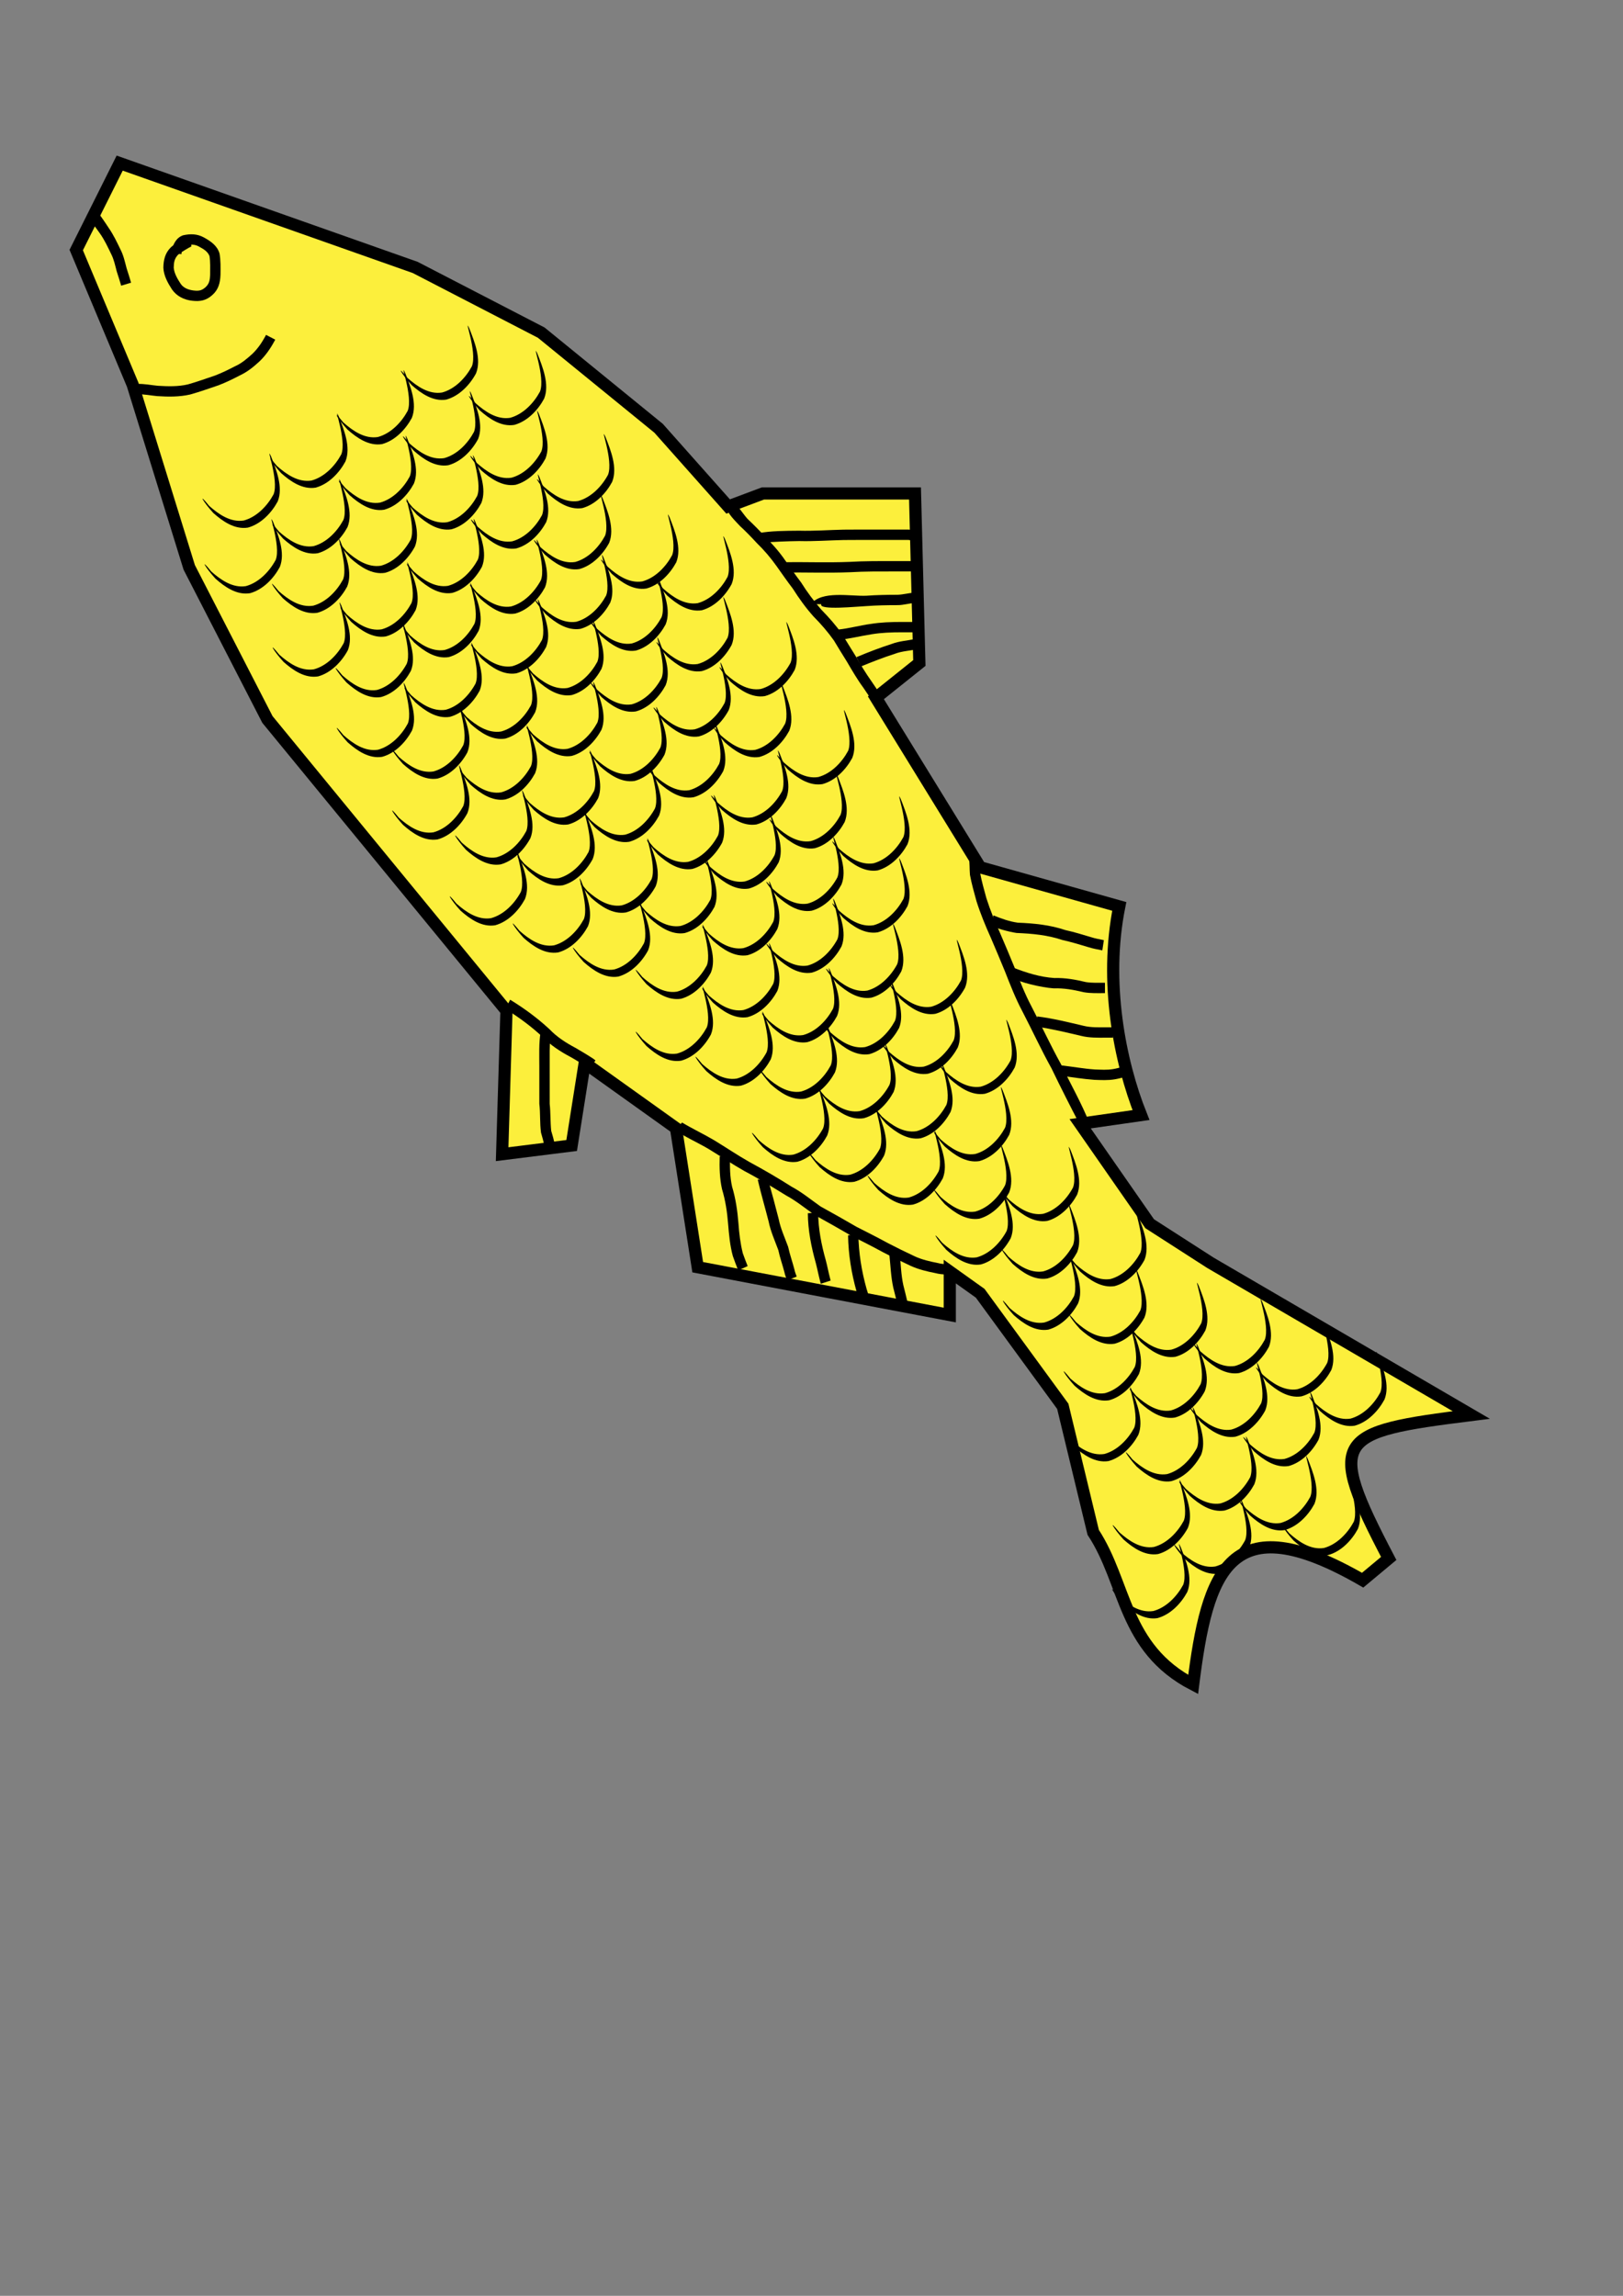<?xml version="1.0" encoding="UTF-8" standalone="no"?>
<!-- Created with Inkscape (http://www.inkscape.org/) -->
<svg
   xmlns:dc="http://purl.org/dc/elements/1.1/"
   xmlns:cc="http://web.resource.org/cc/"
   xmlns:rdf="http://www.w3.org/1999/02/22-rdf-syntax-ns#"
   xmlns:svg="http://www.w3.org/2000/svg"
   xmlns="http://www.w3.org/2000/svg"
   xmlns:sodipodi="http://inkscape.sourceforge.net/DTD/sodipodi-0.dtd"
   xmlns:inkscape="http://www.inkscape.org/namespaces/inkscape"
   width="210mm"
   height="297mm"
   id="svg1331"
   sodipodi:version="0.32"
   inkscape:version="0.42.2"
   sodipodi:docbase="G:\Armoire\Jeux\Ars\Blasons\Pièces et meubles"
   sodipodi:docname="Poisson étoile.svg">
  <rect width="100%" height="100%" fill="#808080" stroke="none"/>
  <defs
     id="defs1333" />
  <sodipodi:namedview
     id="base"
     pagecolor="#ffffff"
     bordercolor="#666666"
     borderopacity="1.0"
     inkscape:pageopacity="0.0"
     inkscape:pageshadow="2"
     inkscape:zoom="0.50000000"
     inkscape:cx="304.30498"
     inkscape:cy="598.07852"
     inkscape:document-units="px"
     inkscape:current-layer="layer1"
     inkscape:window-width="1024"
     inkscape:window-height="708"
     inkscape:window-x="-4"
     inkscape:window-y="-4" />
  <g
     inkscape:label="Calque 1"
     inkscape:groupmode="layer"
     id="layer1">
    <g
       id="g3164"
       transform="matrix(5.951,0,0,5.951,-1586.498,-2284.950)">
      <path
         sodipodi:nodetypes="cccccccccccccccccccccccccccccccccccc"
         id="path2125"
         d="M 276.429,397.362 C 280.476,398.791 284.524,400.219 288.571,401.648 C 292.619,403.076 296.667,404.505 300.714,405.934 C 304.167,407.719 307.619,409.505 311.071,411.291 C 314.286,413.91 317.5,416.529 320.714,419.148 C 322.619,421.291 324.524,423.434 326.429,425.576 C 327.381,425.219 328.333,424.862 329.286,424.505 C 333.452,424.505 337.619,424.505 341.786,424.505 C 341.905,429.148 342.024,433.791 342.143,438.434 C 340.952,439.386 339.762,440.338 338.571,441.291 C 341.429,445.934 344.286,450.576 347.143,455.219 C 350.952,456.291 354.762,457.362 358.571,458.434 C 357.321,464.654 358.601,471.172 360.357,475.576 C 358.69,475.815 357.024,476.053 355.357,476.291 C 357.262,479.029 359.167,481.767 361.071,484.505 C 362.738,485.576 364.405,486.648 366.071,487.719 C 373.214,491.886 380.357,496.053 387.5,500.219 C 376.369,501.618 375.506,502.065 380.714,512.005 C 380,512.6 379.286,513.196 378.571,513.791 C 367.589,507.451 365.804,513.076 364.643,522.362 C 358.869,519.356 359.167,514.029 356.429,509.862 C 355.595,506.41 354.762,502.957 353.929,499.505 C 351.667,496.41 349.405,493.315 347.143,490.219 C 346.31,489.624 345.476,489.029 344.643,488.434 C 344.643,489.624 344.643,490.815 344.643,492.005 C 337.738,490.696 330.833,489.386 323.929,488.076 C 323.333,484.267 322.738,480.457 322.143,476.648 C 319.643,474.862 317.143,473.076 314.643,471.291 C 314.286,473.553 313.929,475.815 313.571,478.076 C 311.667,478.315 309.762,478.553 307.857,478.791 C 307.976,474.862 308.095,470.934 308.214,467.005 C 301.667,459.029 295.119,451.053 288.571,443.076 C 286.429,438.91 284.286,434.743 282.143,430.576 C 280.595,425.576 279.048,420.576 277.5,415.576 C 275.952,411.886 274.405,408.196 272.857,404.505 C 274.048,402.124 275.238,399.743 276.429,397.362 z "
         style="fill:#fcef3c;fill-opacity:1;fill-rule:evenodd;stroke:#000000;stroke-width:1px;stroke-linecap:butt;stroke-linejoin:miter;stroke-opacity:1" />
      <path
         d="M 274.622,401.569 C 274.512,401.108 275.309,402.367 275.524,402.685 C 275.91,403.238 276.197,403.845 276.489,404.449 C 276.747,404.941 276.858,405.483 277.001,406.013 C 277.126,406.403 277.251,406.792 277.365,407.186 L 276.551,407.433 C 276.436,407.038 276.312,406.647 276.185,406.256 C 276.056,405.774 275.96,405.281 275.73,404.834 C 275.451,404.255 275.18,403.674 274.809,403.146 C 274.456,402.627 274.023,402.144 273.771,401.569 L 274.622,401.569 z "
         id="path2871"
         style="fill:#000000;fill-opacity:1;fill-rule:nonzero;stroke:none;stroke-width:1px;stroke-linecap:butt;stroke-linejoin:miter;stroke-opacity:1" />
      <path
         d="M 282.311,404.216 C 282.222,404.242 281.504,404.654 281.222,404.894 C 280.918,405.213 280.875,405.544 280.869,405.961 C 280.916,406.45 281.189,406.891 281.453,407.298 C 281.697,407.633 282.067,407.766 282.461,407.823 C 282.893,407.88 283.138,407.849 283.44,407.597 C 283.8,407.294 283.847,406.962 283.862,406.52 C 283.858,406.009 283.891,405.497 283.808,404.994 C 283.647,404.598 283.301,404.416 282.943,404.218 C 282.595,404.024 282.258,404.033 281.884,404.108 C 281.693,404.172 281.611,404.462 281.518,404.693 C 281.51,404.742 281.509,404.792 281.504,404.841 L 280.656,404.771 C 280.665,404.691 280.666,404.61 280.683,404.53 C 280.849,403.999 281.074,403.488 281.64,403.293 C 282.236,403.161 282.8,403.167 283.351,403.471 C 283.913,403.782 284.445,404.139 284.635,404.792 C 284.735,405.369 284.718,405.949 284.713,406.534 C 284.688,407.197 284.55,407.76 284.027,408.214 C 283.542,408.647 283.048,408.746 282.4,408.672 C 281.731,408.601 281.128,408.311 280.733,407.751 C 280.38,407.208 280.049,406.617 280.018,405.958 C 280.028,405.318 280.157,404.758 280.628,404.286 C 281.114,403.853 281.675,403.518 282.311,403.365 L 282.311,404.216 z "
         id="path2873"
         style="fill:#000000;fill-opacity:1;fill-rule:nonzero;stroke:none;stroke-width:1px;stroke-linecap:butt;stroke-linejoin:miter;stroke-opacity:1" />
      <path
         d="M 277.868,415.508 C 278.441,415.481 279.004,415.606 279.573,415.658 C 280.397,415.707 281.218,415.733 282.026,415.546 C 282.785,415.332 283.525,415.064 284.271,414.813 C 284.826,414.6 285.363,414.336 285.89,414.062 C 286.448,413.817 286.88,413.44 287.326,413.041 C 287.751,412.633 288.088,412.151 288.369,411.638 C 288.401,411.585 288.427,411.529 288.456,411.475 L 289.211,411.867 C 289.187,411.911 289.166,411.956 289.14,411.998 C 288.805,412.616 288.402,413.198 287.886,413.682 C 287.4,414.13 286.898,414.528 286.293,414.811 C 285.728,415.105 285.153,415.387 284.558,415.614 C 283.781,415.876 283.01,416.154 282.22,416.374 C 281.325,416.578 280.419,416.566 279.506,416.506 C 278.959,416.455 278.419,416.336 277.868,416.359 L 277.868,415.508 z "
         id="path2875"
         style="fill:#000000;fill-opacity:1;fill-rule:nonzero;stroke:none;stroke-width:1px;stroke-linecap:butt;stroke-linejoin:miter;stroke-opacity:1" />
      <path
         d="M 326.529,425.062 C 327.171,425.324 327.555,426.068 328.016,426.588 C 328.492,427.037 328.957,427.496 329.394,427.983 C 330.022,428.606 330.621,429.275 331.121,430.007 C 331.55,430.613 331.973,431.223 332.424,431.814 C 332.917,432.605 333.47,433.339 334.08,434.045 C 334.706,434.684 335.298,435.349 335.809,436.083 C 336.178,436.677 336.533,437.28 336.91,437.87 C 337.314,438.571 337.731,439.265 338.2,439.924 C 338.462,440.306 338.723,440.69 338.98,441.076 L 338.256,441.524 C 338.015,441.162 337.769,440.803 337.526,440.443 C 337.029,439.767 336.61,439.038 336.185,438.316 C 335.82,437.745 335.475,437.163 335.122,436.585 C 334.621,435.878 334.058,435.229 333.447,434.613 C 332.809,433.901 332.258,433.132 331.746,432.327 C 331.285,431.724 330.853,431.1 330.414,430.481 C 329.931,429.8 329.385,429.158 328.784,428.577 C 328.343,428.095 327.888,427.628 327.407,427.183 C 327.12,426.875 326.177,425.938 326.529,425.913 L 326.529,425.062 z "
         id="path2877"
         style="fill:#000000;fill-opacity:1;fill-rule:nonzero;stroke:none;stroke-width:1px;stroke-linecap:butt;stroke-linejoin:miter;stroke-opacity:1" />
      <path
         d="M 308.515,466.099 C 309.671,466.808 310.75,467.598 311.744,468.519 C 312.363,469.168 313.108,469.644 313.893,470.06 C 314.396,470.351 314.897,470.649 315.381,470.97 C 315.458,471.038 315.465,471.039 315.53,471.093 L 314.994,471.753 C 314.959,471.724 314.921,471.697 314.889,471.664 C 314.423,471.367 313.956,471.071 313.474,470.8 C 312.628,470.353 311.83,469.833 311.162,469.14 C 310.23,468.276 309.202,467.52 308.135,466.861 L 308.515,466.099 z "
         id="path2879"
         style="fill:#000000;fill-opacity:1;fill-rule:nonzero;stroke:none;stroke-width:1px;stroke-linecap:butt;stroke-linejoin:miter;stroke-opacity:1" />
      <path
         d="M 322.644,476.19 C 323.499,476.705 324.417,477.132 325.28,477.644 C 326.257,478.238 327.203,478.881 328.199,479.443 C 329.373,480.076 330.526,480.748 331.65,481.464 C 332.5,481.92 333.243,482.533 334.026,483.087 C 335.019,483.631 336.004,484.191 336.983,484.76 C 337.827,485.193 338.677,485.612 339.508,486.07 C 340.259,486.461 341.019,486.835 341.786,487.193 C 342.377,487.461 343.012,487.606 343.646,487.73 C 343.915,487.805 344.193,487.82 344.47,487.843 L 344.361,488.686 C 344.06,488.663 343.757,488.641 343.464,488.561 C 342.765,488.425 342.067,488.257 341.417,487.96 C 340.641,487.595 339.87,487.219 339.109,486.821 C 338.269,486.359 337.411,485.937 336.559,485.497 C 335.562,484.918 334.558,484.352 333.55,483.793 C 332.772,483.243 332.035,482.634 331.193,482.181 C 330.068,481.49 328.945,480.794 327.775,480.181 C 326.777,479.617 325.827,478.973 324.848,478.377 C 323.925,477.828 322.924,477.4 322.042,476.792 L 322.644,476.19 z "
         id="path2881"
         style="fill:#000000;fill-opacity:1;fill-rule:nonzero;stroke:none;stroke-width:1px;stroke-linecap:butt;stroke-linejoin:miter;stroke-opacity:1" />
      <path
         d="M 355.289,476.28 C 354.681,475.129 353.702,473.195 353.01,471.755 C 352.154,470.214 351.417,468.612 350.605,467.048 C 350.048,466.001 349.618,464.896 349.186,463.794 C 348.807,462.858 348.408,461.93 348.013,461.002 C 347.573,460.024 347.163,459.029 346.838,458.007 C 346.64,457.289 346.439,456.575 346.301,455.843 C 346.259,455.351 346.288,454.861 346.209,454.374 L 347.033,454.163 C 347.125,454.68 347.123,455.195 347.143,455.718 C 347.271,456.406 347.468,457.075 347.649,457.75 C 347.963,458.74 348.363,459.704 348.788,460.651 C 349.191,461.597 349.598,462.543 349.984,463.497 C 350.403,464.567 350.82,465.64 351.36,466.656 C 352.176,468.228 352.918,469.837 353.777,471.387 C 354.56,473.016 355.476,474.605 356.14,476.28 L 355.289,476.28 z "
         id="path2883"
         style="fill:#000000;fill-opacity:1;fill-rule:nonzero;stroke:none;stroke-width:1px;stroke-linecap:butt;stroke-linejoin:miter;stroke-opacity:1" />
      <path
         d="M 348.225,459.169 C 348.887,459.436 349.527,459.674 350.239,459.771 C 351.583,459.822 352.885,459.953 354.163,460.384 C 354.87,460.538 355.557,460.751 356.249,460.958 C 356.593,461.074 356.951,461.128 357.305,461.204 L 357.179,462.045 C 356.787,461.968 356.394,461.897 356.012,461.775 C 355.312,461.565 354.617,461.352 353.902,461.194 C 352.672,460.78 351.419,460.668 350.125,460.614 C 349.552,460.535 348.168,460.166 348.225,460.02 L 348.225,459.169 z "
         id="path2885"
         style="fill:#000000;fill-opacity:1;fill-rule:nonzero;stroke:none;stroke-width:1px;stroke-linecap:butt;stroke-linejoin:miter;stroke-opacity:1" />
      <path
         d="M 349.832,463.455 C 350.947,463.885 352.04,464.237 353.243,464.317 C 354.129,464.291 354.978,464.446 355.832,464.651 C 356.348,464.73 356.874,464.706 357.395,464.705 L 357.396,465.556 C 356.812,465.557 356.221,465.584 355.644,465.481 C 354.833,465.285 354.029,465.137 353.185,465.166 C 352.144,465.095 350.3,464.65 349.832,464.305 L 349.832,463.455 z "
         id="path2887"
         style="fill:#000000;fill-opacity:1;fill-rule:nonzero;stroke:none;stroke-width:1px;stroke-linecap:butt;stroke-linejoin:miter;stroke-opacity:1" />
      <path
         d="M 351.818,467.472 C 353.106,467.627 354.377,467.949 355.641,468.244 C 356.238,468.389 356.85,468.368 357.458,468.366 C 357.659,468.366 357.86,468.366 358.061,468.365 L 358.062,469.216 C 357.862,469.216 357.661,469.216 357.461,469.217 C 356.79,469.22 356.115,469.236 355.458,469.075 C 354.253,468.794 353.041,468.493 351.818,468.323 L 351.818,467.472 z "
         id="path2889"
         style="fill:#000000;fill-opacity:1;fill-rule:nonzero;stroke:none;stroke-width:1px;stroke-linecap:butt;stroke-linejoin:miter;stroke-opacity:1" />
      <path
         d="M 353.761,471.49 C 354.695,471.591 355.623,471.766 356.563,471.831 C 357.064,471.844 357.568,471.885 358.063,471.799 C 358.334,471.756 358.597,471.676 358.863,471.613 L 359.011,472.451 C 358.743,472.523 358.473,472.594 358.198,472.639 C 357.641,472.733 357.076,472.701 356.513,472.68 C 355.59,472.615 354.676,472.459 353.761,472.341 L 353.761,471.49 z "
         id="path2891"
         style="fill:#000000;fill-opacity:1;fill-rule:nonzero;stroke:none;stroke-width:1px;stroke-linecap:butt;stroke-linejoin:miter;stroke-opacity:1" />
      <path
         d="M 326.586,478.98 C 326.565,479.816 326.571,480.64 326.753,481.458 C 327.05,482.438 327.195,483.447 327.276,484.465 C 327.334,485.293 327.432,486.12 327.633,486.925 C 327.756,487.282 327.897,487.633 328.033,487.984 L 327.258,488.336 C 327.099,487.948 326.954,487.553 326.814,487.156 C 326.581,486.298 326.5,485.406 326.427,484.522 C 326.351,483.551 326.209,482.59 325.925,481.656 C 325.73,480.772 325.708,479.883 325.735,478.98 L 326.586,478.98 z "
         id="path2893"
         style="fill:#000000;fill-opacity:1;fill-rule:nonzero;stroke:none;stroke-width:1px;stroke-linecap:butt;stroke-linejoin:miter;stroke-opacity:1" />
      <path
         d="M 329.711,480.876 C 330.014,481.932 330.304,483.029 330.58,484.105 C 330.738,484.904 331.082,485.636 331.358,486.395 C 331.496,487.033 331.718,487.647 331.88,488.278 C 331.916,488.476 331.996,488.659 332.065,488.847 L 331.272,489.156 C 331.192,488.938 331.101,488.724 331.057,488.494 C 330.901,487.884 330.683,487.292 330.554,486.673 C 330.268,485.894 329.921,485.137 329.756,484.316 C 329.463,483.169 329.127,482.028 328.86,480.876 L 329.711,480.876 z "
         id="path2895"
         style="fill:#000000;fill-opacity:1;fill-rule:nonzero;stroke:none;stroke-width:1px;stroke-linecap:butt;stroke-linejoin:miter;stroke-opacity:1" />
      <path
         d="M 333.828,483.59 C 333.836,484.935 334.094,486.228 334.455,487.512 C 334.581,487.985 334.668,488.467 334.793,488.94 C 334.813,489.018 334.834,489.096 334.853,489.173 L 334.043,489.434 C 334.021,489.349 333.994,489.267 333.977,489.181 C 333.852,488.707 333.761,488.226 333.638,487.752 C 333.261,486.406 332.989,485.049 332.979,483.64 L 333.828,483.59 z "
         id="path2897"
         style="fill:#000000;fill-opacity:1;fill-rule:nonzero;stroke:none;stroke-width:1px;stroke-linecap:butt;stroke-linejoin:miter;stroke-opacity:1" />
      <path
         d="M 337.13,485.373 C 337.155,486.896 337.392,488.38 337.802,489.842 C 337.865,490.032 337.92,490.226 337.975,490.419 L 337.167,490.688 C 337.108,490.48 337.048,490.272 336.981,490.066 C 336.558,488.559 336.31,487.027 336.284,485.458 L 337.13,485.373 z "
         id="path2899"
         style="fill:#000000;fill-opacity:1;fill-rule:nonzero;stroke:none;stroke-width:1px;stroke-linecap:butt;stroke-linejoin:miter;stroke-opacity:1" />
      <path
         d="M 340.521,486.93 C 340.625,487.805 340.634,488.699 340.828,489.561 C 340.952,490.048 341.075,490.534 341.185,491.024 L 340.349,491.181 C 340.238,490.703 340.122,490.227 339.999,489.752 C 339.805,488.865 339.775,487.951 339.679,487.051 L 340.521,486.93 z "
         id="path2901"
         style="fill:#000000;fill-opacity:1;fill-rule:nonzero;stroke:none;stroke-width:1px;stroke-linecap:butt;stroke-linejoin:miter;stroke-opacity:1" />
      <path
         d="M 311.822,469.047 C 311.743,469.88 311.764,470.72 311.764,471.557 C 311.765,472.588 311.765,473.62 311.765,474.651 C 311.846,475.388 311.812,476.134 311.889,476.869 C 312.004,477.236 312.104,477.61 312.18,477.99 L 311.338,478.118 C 311.258,477.746 311.158,477.381 311.051,477.017 C 310.945,476.235 311.007,475.436 310.914,474.651 C 310.914,473.62 310.914,472.588 310.913,471.557 C 310.913,470.632 310.87,469.692 311.014,468.778 L 311.822,469.047 z "
         id="path2903"
         style="fill:#000000;fill-opacity:1;fill-rule:nonzero;stroke:none;stroke-width:1px;stroke-linecap:butt;stroke-linejoin:miter;stroke-opacity:1" />
      <path
         d="M 328.849,427.775 C 329.962,427.571 331.125,427.575 332.259,427.564 C 333.478,427.597 334.693,427.504 335.911,427.478 C 336.828,427.468 337.746,427.472 338.663,427.472 C 339.522,427.472 340.382,427.472 341.242,427.472 C 341.375,427.474 341.505,427.502 341.637,427.517 L 341.515,428.359 C 341.424,428.347 341.333,428.331 341.242,428.323 C 340.382,428.323 339.522,428.323 338.663,428.323 C 337.75,428.323 336.838,428.319 335.926,428.329 C 334.706,428.354 333.489,428.448 332.268,428.415 C 331.281,428.425 330.132,428.48 329.229,428.536 L 328.849,427.775 z "
         id="path2905"
         style="fill:#000000;fill-opacity:1;fill-rule:nonzero;stroke:none;stroke-width:1px;stroke-linecap:butt;stroke-linejoin:miter;stroke-opacity:1" />
      <path
         d="M 330.914,430.151 C 332.746,430.126 334.581,430.2 336.412,430.126 C 337.625,430.053 338.841,430.061 340.057,430.061 C 340.61,430.062 341.164,430.062 341.718,430.062 L 341.718,430.913 C 341.164,430.913 340.61,430.913 340.056,430.912 C 338.852,430.912 337.648,430.904 336.446,430.976 C 334.604,431.05 332.758,430.977 330.914,431.002 L 330.914,430.151 z "
         id="path2907"
         style="fill:#000000;fill-opacity:1;fill-rule:nonzero;stroke:none;stroke-width:1px;stroke-linecap:butt;stroke-linejoin:miter;stroke-opacity:1" />
      <path
         d="M 333.235,433.601 C 334.104,432.462 336.442,432.959 337.772,432.907 C 338.633,432.845 339.495,432.829 340.357,432.829 C 340.82,432.813 341.263,432.681 341.736,432.654 L 341.766,433.504 C 341.286,433.53 340.836,433.681 340.357,433.68 C 339.505,433.68 338.654,433.695 337.804,433.757 C 337.095,433.783 333.842,434.127 334.086,433.601 L 333.235,433.601 z "
         id="path2909"
         style="fill:#000000;fill-opacity:1;fill-rule:nonzero;stroke:none;stroke-width:1px;stroke-linecap:butt;stroke-linejoin:miter;stroke-opacity:1" />
      <path
         d="M 335.468,435.687 C 336.364,435.596 337.239,435.346 338.131,435.226 C 338.971,435.091 339.814,435.061 340.663,435.061 C 341.081,435.061 341.499,435.062 341.917,435.062 L 341.917,435.913 C 341.499,435.913 341.081,435.912 340.663,435.911 C 339.852,435.912 339.046,435.939 338.243,436.069 C 337.316,436.209 336.403,436.453 335.468,436.538 L 335.468,435.687 z "
         id="path2911"
         style="fill:#000000;fill-opacity:1;fill-rule:nonzero;stroke:none;stroke-width:1px;stroke-linecap:butt;stroke-linejoin:miter;stroke-opacity:1" />
      <path
         d="M 336.974,437.953 C 337.933,437.552 338.902,437.177 339.892,436.86 C 340.495,436.632 341.14,436.599 341.766,436.468 L 341.953,437.298 C 341.354,437.434 340.732,437.45 340.153,437.669 C 339.204,437.973 338.275,438.334 337.354,438.714 L 336.974,437.953 z "
         id="path2913"
         style="fill:#000000;fill-opacity:1;fill-rule:nonzero;stroke:none;stroke-width:1px;stroke-linecap:butt;stroke-linejoin:miter;stroke-opacity:1" />
      <path
         sodipodi:nodetypes="cccccccc"
         d="M 288.865,421.456 C 289.292,422.553 289.884,423.984 289.416,425.157 C 288.905,426.105 288.034,427.018 286.966,427.31 C 285.879,427.483 284.9,426.798 284.125,426.11 C 283.317,425.231 282.782,424.291 283.785,425.527 C 284.56,426.215 285.54,426.9 286.626,426.727 C 287.694,426.435 288.565,425.522 289.076,424.574 C 289.544,423.401 288.349,420.38 288.865,421.456 z "
         id="path2922"
         style="fill:#000000;fill-opacity:1;fill-rule:nonzero;stroke:none;stroke-width:1px;stroke-linecap:butt;stroke-linejoin:miter;stroke-opacity:1" />
      <path
         sodipodi:nodetypes="cccccccc"
         d="M 294.43,418.172 C 294.857,419.269 295.449,420.7 294.981,421.873 C 294.47,422.821 293.599,423.734 292.531,424.026 C 291.444,424.199 290.465,423.514 289.689,422.826 C 288.882,421.947 288.347,421.007 289.35,422.243 C 290.125,422.931 291.105,423.616 292.191,423.443 C 293.259,423.151 294.13,422.238 294.641,421.29 C 295.109,420.117 293.914,417.096 294.43,418.172 z "
         id="path2924"
         style="fill:#000000;fill-opacity:1;fill-rule:nonzero;stroke:none;stroke-width:1px;stroke-linecap:butt;stroke-linejoin:miter;stroke-opacity:1" />
      <path
         sodipodi:nodetypes="cccccccc"
         d="M 299.886,414.597 C 300.313,415.694 300.905,417.124 300.437,418.297 C 299.926,419.245 299.055,420.159 297.987,420.45 C 296.9,420.624 295.921,419.938 295.146,419.251 C 294.338,418.372 293.803,417.432 294.806,418.668 C 295.581,419.355 296.561,420.041 297.647,419.867 C 298.715,419.576 299.586,418.663 300.097,417.714 C 300.565,416.541 299.37,413.521 299.886,414.597 z "
         id="path2926"
         style="fill:#000000;fill-opacity:1;fill-rule:nonzero;stroke:none;stroke-width:1px;stroke-linecap:butt;stroke-linejoin:miter;stroke-opacity:1" />
      <path
         sodipodi:nodetypes="cccccccc"
         d="M 305.159,410.941 C 305.586,412.038 306.179,413.468 305.71,414.641 C 305.2,415.59 304.328,416.503 303.261,416.794 C 302.174,416.968 301.194,416.282 300.419,415.595 C 299.612,414.716 299.076,413.776 300.079,415.012 C 300.855,415.699 301.834,416.385 302.921,416.211 C 303.989,415.92 304.86,415.007 305.371,414.058 C 305.839,412.885 304.643,409.865 305.159,410.941 z "
         id="path2928"
         style="fill:#000000;fill-opacity:1;fill-rule:nonzero;stroke:none;stroke-width:1px;stroke-linecap:butt;stroke-linejoin:miter;stroke-opacity:1" />
      <path
         sodipodi:nodetypes="cccccccc"
         d="M 289.037,426.847 C 289.464,427.944 290.056,429.374 289.588,430.547 C 289.077,431.496 288.206,432.409 287.138,432.7 C 286.051,432.874 285.072,432.188 284.297,431.501 C 283.489,430.622 282.954,429.682 283.957,430.918 C 284.732,431.606 285.712,432.291 286.798,432.118 C 287.866,431.826 288.738,430.913 289.248,429.965 C 289.717,428.792 288.521,425.771 289.037,426.847 z "
         id="path2930"
         style="fill:#000000;fill-opacity:1;fill-rule:nonzero;stroke:none;stroke-width:1px;stroke-linecap:butt;stroke-linejoin:miter;stroke-opacity:1" />
      <path
         sodipodi:nodetypes="cccccccc"
         d="M 294.602,423.563 C 295.029,424.66 295.621,426.09 295.153,427.263 C 294.642,428.212 293.771,429.125 292.703,429.416 C 291.616,429.59 290.637,428.904 289.861,428.217 C 289.054,427.338 288.519,426.398 289.522,427.634 C 290.297,428.322 291.277,429.007 292.363,428.834 C 293.431,428.542 294.302,427.629 294.813,426.681 C 295.281,425.508 294.086,422.487 294.602,423.563 z "
         id="path2932"
         style="fill:#000000;fill-opacity:1;fill-rule:nonzero;stroke:none;stroke-width:1px;stroke-linecap:butt;stroke-linejoin:miter;stroke-opacity:1" />
      <path
         sodipodi:nodetypes="cccccccc"
         d="M 300.058,419.988 C 300.485,421.084 301.077,422.515 300.609,423.688 C 300.098,424.636 299.227,425.549 298.159,425.841 C 297.072,426.014 296.093,425.329 295.318,424.642 C 294.51,423.762 293.975,422.823 294.978,424.059 C 295.753,424.746 296.733,425.432 297.819,425.258 C 298.887,424.967 299.759,424.053 300.269,423.105 C 300.738,421.932 299.542,418.912 300.058,419.988 z "
         id="path2934"
         style="fill:#000000;fill-opacity:1;fill-rule:nonzero;stroke:none;stroke-width:1px;stroke-linecap:butt;stroke-linejoin:miter;stroke-opacity:1" />
      <path
         sodipodi:nodetypes="cccccccc"
         d="M 305.331,416.332 C 305.758,417.429 306.351,418.859 305.882,420.032 C 305.372,420.98 304.501,421.893 303.433,422.185 C 302.346,422.358 301.366,421.673 300.591,420.986 C 299.784,420.107 299.248,419.167 300.252,420.403 C 301.027,421.09 302.006,421.776 303.093,421.602 C 304.161,421.311 305.032,420.398 305.543,419.449 C 306.011,418.276 304.815,415.256 305.331,416.332 z "
         id="path2936"
         style="fill:#000000;fill-opacity:1;fill-rule:nonzero;stroke:none;stroke-width:1px;stroke-linecap:butt;stroke-linejoin:miter;stroke-opacity:1" />
      <path
         sodipodi:nodetypes="cccccccc"
         d="M 294.573,428.454 C 295,429.551 295.592,430.982 295.124,432.155 C 294.613,433.103 293.742,434.016 292.674,434.308 C 291.587,434.481 290.608,433.796 289.832,433.108 C 289.025,432.229 288.49,431.289 289.493,432.525 C 290.268,433.213 291.248,433.898 292.334,433.725 C 293.402,433.433 294.273,432.52 294.784,431.572 C 295.252,430.399 294.057,427.378 294.573,428.454 z "
         id="path2938"
         style="fill:#000000;fill-opacity:1;fill-rule:nonzero;stroke:none;stroke-width:1px;stroke-linecap:butt;stroke-linejoin:miter;stroke-opacity:1" />
      <path
         sodipodi:nodetypes="cccccccc"
         d="M 300.137,425.17 C 300.565,426.267 301.157,427.698 300.688,428.871 C 300.178,429.819 299.307,430.732 298.239,431.024 C 297.152,431.197 296.172,430.512 295.397,429.824 C 294.59,428.945 294.054,428.005 295.058,429.241 C 295.833,429.929 296.812,430.614 297.899,430.441 C 298.967,430.149 299.838,429.236 300.349,428.288 C 300.817,427.115 299.621,424.094 300.137,425.17 z "
         id="path2940"
         style="fill:#000000;fill-opacity:1;fill-rule:nonzero;stroke:none;stroke-width:1px;stroke-linecap:butt;stroke-linejoin:miter;stroke-opacity:1" />
      <path
         sodipodi:nodetypes="cccccccc"
         d="M 305.594,421.595 C 306.021,422.692 306.613,424.122 306.145,425.295 C 305.634,426.243 304.763,427.156 303.695,427.448 C 302.608,427.622 301.629,426.936 300.853,426.249 C 300.046,425.37 299.511,424.43 300.514,425.666 C 301.289,426.353 302.269,427.039 303.355,426.865 C 304.423,426.574 305.294,425.661 305.805,424.712 C 306.273,423.539 305.078,420.519 305.594,421.595 z "
         id="path2942"
         style="fill:#000000;fill-opacity:1;fill-rule:nonzero;stroke:none;stroke-width:1px;stroke-linecap:butt;stroke-linejoin:miter;stroke-opacity:1" />
      <path
         sodipodi:nodetypes="cccccccc"
         d="M 310.867,417.939 C 311.294,419.036 311.886,420.466 311.418,421.639 C 310.907,422.588 310.036,423.501 308.968,423.792 C 307.882,423.966 306.902,423.28 306.127,422.593 C 305.319,421.714 304.784,420.774 305.787,422.01 C 306.562,422.697 307.542,423.383 308.629,423.209 C 309.697,422.918 310.568,422.005 311.078,421.056 C 311.547,419.883 310.351,416.863 310.867,417.939 z "
         id="path2944"
         style="fill:#000000;fill-opacity:1;fill-rule:nonzero;stroke:none;stroke-width:1px;stroke-linecap:butt;stroke-linejoin:miter;stroke-opacity:1" />
      <path
         sodipodi:nodetypes="cccccccc"
         d="M 310.756,413.018 C 311.183,414.115 311.775,415.545 311.307,416.718 C 310.796,417.667 309.925,418.58 308.857,418.871 C 307.77,419.045 306.791,418.359 306.015,417.672 C 305.208,416.793 304.672,415.853 305.676,417.089 C 306.451,417.776 307.43,418.462 308.517,418.289 C 309.585,417.997 310.456,417.084 310.967,416.135 C 311.435,414.962 310.24,411.942 310.756,413.018 z "
         id="path2946"
         style="fill:#000000;fill-opacity:1;fill-rule:nonzero;stroke:none;stroke-width:1px;stroke-linecap:butt;stroke-linejoin:miter;stroke-opacity:1" />
      <path
         sodipodi:nodetypes="cccccccc"
         d="M 294.628,433.683 C 295.055,434.779 295.648,436.21 295.179,437.383 C 294.669,438.331 293.798,439.244 292.73,439.536 C 291.643,439.709 290.663,439.024 289.888,438.337 C 289.081,437.457 288.545,436.518 289.549,437.754 C 290.324,438.441 291.303,439.127 292.39,438.953 C 293.458,438.661 294.329,437.748 294.84,436.8 C 295.308,435.627 294.112,432.606 294.628,433.683 z "
         id="path2948"
         style="fill:#000000;fill-opacity:1;fill-rule:nonzero;stroke:none;stroke-width:1px;stroke-linecap:butt;stroke-linejoin:miter;stroke-opacity:1" />
      <path
         sodipodi:nodetypes="cccccccc"
         d="M 300.193,430.399 C 300.62,431.495 301.212,432.926 300.744,434.099 C 300.233,435.047 299.362,435.96 298.294,436.252 C 297.208,436.425 296.228,435.74 295.453,435.053 C 294.645,434.173 294.11,433.234 295.113,434.47 C 295.888,435.157 296.868,435.843 297.955,435.669 C 299.023,435.377 299.894,434.464 300.405,433.516 C 300.873,432.343 299.677,429.322 300.193,430.399 z "
         id="path2950"
         style="fill:#000000;fill-opacity:1;fill-rule:nonzero;stroke:none;stroke-width:1px;stroke-linecap:butt;stroke-linejoin:miter;stroke-opacity:1" />
      <path
         sodipodi:nodetypes="cccccccc"
         d="M 305.649,426.823 C 306.076,427.92 306.669,429.35 306.2,430.523 C 305.69,431.472 304.819,432.385 303.751,432.676 C 302.664,432.85 301.684,432.164 300.909,431.477 C 300.102,430.598 299.566,429.658 300.57,430.894 C 301.345,431.582 302.324,432.267 303.411,432.094 C 304.479,431.802 305.35,430.889 305.861,429.94 C 306.329,428.767 305.133,425.747 305.649,426.823 z "
         id="path2952"
         style="fill:#000000;fill-opacity:1;fill-rule:nonzero;stroke:none;stroke-width:1px;stroke-linecap:butt;stroke-linejoin:miter;stroke-opacity:1" />
      <path
         sodipodi:nodetypes="cccccccc"
         d="M 310.923,423.167 C 311.35,424.264 311.942,425.694 311.474,426.867 C 310.963,427.816 310.092,428.729 309.024,429.02 C 307.937,429.194 306.958,428.508 306.183,427.821 C 305.375,426.942 304.84,426.002 305.843,427.238 C 306.618,427.926 307.598,428.611 308.684,428.438 C 309.752,428.146 310.623,427.233 311.134,426.285 C 311.602,425.112 310.407,422.091 310.923,423.167 z "
         id="path2954"
         style="fill:#000000;fill-opacity:1;fill-rule:nonzero;stroke:none;stroke-width:1px;stroke-linecap:butt;stroke-linejoin:miter;stroke-opacity:1" />
      <path
         sodipodi:nodetypes="cccccccc"
         d="M 316.347,419.853 C 316.774,420.95 317.366,422.381 316.898,423.554 C 316.387,424.502 315.516,425.415 314.448,425.707 C 313.362,425.88 312.382,425.195 311.607,424.507 C 310.799,423.628 310.264,422.688 311.267,423.925 C 312.042,424.612 313.022,425.297 314.109,425.124 C 315.177,424.832 316.048,423.919 316.558,422.971 C 317.027,421.798 315.831,418.777 316.347,419.853 z "
         id="path2956"
         style="fill:#000000;fill-opacity:1;fill-rule:nonzero;stroke:none;stroke-width:1px;stroke-linecap:butt;stroke-linejoin:miter;stroke-opacity:1" />
      <path
         sodipodi:nodetypes="cccccccc"
         d="M 299.807,435.379 C 300.234,436.476 300.826,437.906 300.358,439.079 C 299.847,440.028 298.976,440.941 297.908,441.232 C 296.821,441.406 295.842,440.72 295.067,440.033 C 294.259,439.154 293.724,438.214 294.727,439.45 C 295.502,440.137 296.482,440.823 297.568,440.65 C 298.636,440.358 299.508,439.445 300.018,438.496 C 300.487,437.323 299.291,434.303 299.807,435.379 z "
         id="path2958"
         style="fill:#000000;fill-opacity:1;fill-rule:nonzero;stroke:none;stroke-width:1px;stroke-linecap:butt;stroke-linejoin:miter;stroke-opacity:1" />
      <path
         sodipodi:nodetypes="cccccccc"
         d="M 305.372,432.095 C 305.799,433.192 306.391,434.622 305.923,435.795 C 305.412,436.744 304.541,437.657 303.473,437.948 C 302.386,438.122 301.407,437.436 300.632,436.749 C 299.824,435.87 299.289,434.93 300.292,436.166 C 301.067,436.853 302.047,437.539 303.133,437.366 C 304.201,437.074 305.072,436.161 305.583,435.212 C 306.051,434.039 304.856,431.019 305.372,432.095 z "
         id="path2960"
         style="fill:#000000;fill-opacity:1;fill-rule:nonzero;stroke:none;stroke-width:1px;stroke-linecap:butt;stroke-linejoin:miter;stroke-opacity:1" />
      <path
         sodipodi:nodetypes="cccccccc"
         d="M 310.828,428.519 C 311.255,429.616 311.847,431.047 311.379,432.22 C 310.868,433.168 309.997,434.081 308.929,434.373 C 307.842,434.546 306.863,433.861 306.088,433.173 C 305.28,432.294 304.745,431.354 305.748,432.591 C 306.523,433.278 307.503,433.963 308.589,433.79 C 309.657,433.498 310.529,432.585 311.039,431.637 C 311.508,430.464 310.312,427.443 310.828,428.519 z "
         id="path2962"
         style="fill:#000000;fill-opacity:1;fill-rule:nonzero;stroke:none;stroke-width:1px;stroke-linecap:butt;stroke-linejoin:miter;stroke-opacity:1" />
      <path
         sodipodi:nodetypes="cccccccc"
         d="M 316.101,424.863 C 316.529,425.96 317.121,427.391 316.652,428.564 C 316.142,429.512 315.271,430.425 314.203,430.717 C 313.116,430.89 312.136,430.205 311.361,429.518 C 310.554,428.638 310.018,427.699 311.022,428.935 C 311.797,429.622 312.776,430.308 313.863,430.134 C 314.931,429.842 315.802,428.929 316.313,427.981 C 316.781,426.808 315.585,423.787 316.101,424.863 z "
         id="path2964"
         style="fill:#000000;fill-opacity:1;fill-rule:nonzero;stroke:none;stroke-width:1px;stroke-linecap:butt;stroke-linejoin:miter;stroke-opacity:1" />
      <path
         sodipodi:nodetypes="cccccccc"
         d="M 299.896,440.29 C 300.323,441.387 300.916,442.817 300.447,443.99 C 299.936,444.938 299.065,445.851 297.997,446.143 C 296.911,446.317 295.931,445.631 295.156,444.944 C 294.348,444.065 293.813,443.125 294.816,444.361 C 295.591,445.048 296.571,445.734 297.658,445.56 C 298.726,445.269 299.597,444.356 300.108,443.407 C 300.576,442.234 299.38,439.214 299.896,440.29 z "
         id="path2968"
         style="fill:#000000;fill-opacity:1;fill-rule:nonzero;stroke:none;stroke-width:1px;stroke-linecap:butt;stroke-linejoin:miter;stroke-opacity:1" />
      <path
         sodipodi:nodetypes="cccccccc"
         d="M 305.461,437.006 C 305.888,438.103 306.48,439.533 306.012,440.706 C 305.501,441.654 304.63,442.567 303.562,442.859 C 302.476,443.033 301.496,442.347 300.721,441.66 C 299.913,440.781 299.378,439.841 300.381,441.077 C 301.156,441.764 302.136,442.45 303.223,442.276 C 304.291,441.985 305.162,441.072 305.672,440.123 C 306.141,438.95 304.945,435.93 305.461,437.006 z "
         id="path2970"
         style="fill:#000000;fill-opacity:1;fill-rule:nonzero;stroke:none;stroke-width:1px;stroke-linecap:butt;stroke-linejoin:miter;stroke-opacity:1" />
      <path
         sodipodi:nodetypes="cccccccc"
         d="M 310.917,433.43 C 311.344,434.527 311.937,435.957 311.468,437.13 C 310.957,438.079 310.086,438.992 309.018,439.284 C 307.932,439.457 306.952,438.771 306.177,438.084 C 305.369,437.205 304.834,436.265 305.837,437.501 C 306.612,438.189 307.592,438.874 308.679,438.701 C 309.747,438.409 310.618,437.496 311.129,436.548 C 311.597,435.375 310.401,432.354 310.917,433.43 z "
         id="path2972"
         style="fill:#000000;fill-opacity:1;fill-rule:nonzero;stroke:none;stroke-width:1px;stroke-linecap:butt;stroke-linejoin:miter;stroke-opacity:1" />
      <path
         sodipodi:nodetypes="cccccccc"
         d="M 316.191,429.774 C 316.618,430.871 317.21,432.302 316.742,433.475 C 316.231,434.423 315.36,435.336 314.292,435.628 C 313.205,435.801 312.226,435.115 311.45,434.428 C 310.643,433.549 310.108,432.609 311.111,433.845 C 311.886,434.533 312.866,435.218 313.952,435.045 C 315.02,434.753 315.891,433.84 316.402,432.892 C 316.87,431.719 315.675,428.698 316.191,429.774 z "
         id="path2974"
         style="fill:#000000;fill-opacity:1;fill-rule:nonzero;stroke:none;stroke-width:1px;stroke-linecap:butt;stroke-linejoin:miter;stroke-opacity:1" />
      <path
         sodipodi:nodetypes="cccccccc"
         d="M 321.615,426.461 C 322.042,427.557 322.634,428.988 322.166,430.161 C 321.655,431.109 320.784,432.022 319.716,432.314 C 318.629,432.487 317.65,431.802 316.875,431.115 C 316.067,430.235 315.532,429.296 316.535,430.532 C 317.31,431.219 318.29,431.905 319.376,431.731 C 320.444,431.439 321.315,430.526 321.826,429.578 C 322.295,428.405 321.099,425.384 321.615,426.461 z "
         id="path2976"
         style="fill:#000000;fill-opacity:1;fill-rule:nonzero;stroke:none;stroke-width:1px;stroke-linecap:butt;stroke-linejoin:miter;stroke-opacity:1" />
      <path
         sodipodi:nodetypes="cccccccc"
         d="M 304.45,442.075 C 304.877,443.172 305.469,444.603 305.001,445.776 C 304.49,446.724 303.619,447.637 302.551,447.929 C 301.464,448.102 300.485,447.417 299.71,446.729 C 298.902,445.85 298.367,444.91 299.37,446.147 C 300.145,446.834 301.125,447.519 302.211,447.346 C 303.279,447.054 304.15,446.141 304.661,445.193 C 305.129,444.02 303.934,440.999 304.45,442.075 z "
         id="path2978"
         style="fill:#000000;fill-opacity:1;fill-rule:nonzero;stroke:none;stroke-width:1px;stroke-linecap:butt;stroke-linejoin:miter;stroke-opacity:1" />
      <path
         sodipodi:nodetypes="cccccccc"
         d="M 310.015,438.791 C 310.442,439.888 311.034,441.319 310.566,442.492 C 310.055,443.44 309.184,444.353 308.116,444.645 C 307.029,444.818 306.05,444.133 305.274,443.445 C 304.467,442.566 303.932,441.626 304.935,442.863 C 305.71,443.55 306.69,444.235 307.776,444.062 C 308.844,443.77 309.715,442.857 310.226,441.909 C 310.694,440.736 309.499,437.715 310.015,438.791 z "
         id="path2980"
         style="fill:#000000;fill-opacity:1;fill-rule:nonzero;stroke:none;stroke-width:1px;stroke-linecap:butt;stroke-linejoin:miter;stroke-opacity:1" />
      <path
         sodipodi:nodetypes="cccccccc"
         d="M 315.471,435.216 C 315.898,436.313 316.49,437.743 316.022,438.916 C 315.511,439.865 314.64,440.778 313.572,441.069 C 312.485,441.243 311.506,440.557 310.731,439.87 C 309.923,438.991 309.388,438.051 310.391,439.287 C 311.166,439.974 312.146,440.66 313.232,440.486 C 314.3,440.195 315.171,439.282 315.682,438.333 C 316.15,437.16 314.955,434.14 315.471,435.216 z "
         id="path2982"
         style="fill:#000000;fill-opacity:1;fill-rule:nonzero;stroke:none;stroke-width:1px;stroke-linecap:butt;stroke-linejoin:miter;stroke-opacity:1" />
      <path
         sodipodi:nodetypes="cccccccc"
         d="M 320.744,431.56 C 321.171,432.657 321.764,434.087 321.295,435.26 C 320.784,436.209 319.913,437.122 318.846,437.413 C 317.759,437.587 316.779,436.901 316.004,436.214 C 315.197,435.335 314.661,434.395 315.664,435.631 C 316.44,436.318 317.419,437.004 318.506,436.831 C 319.574,436.539 320.445,435.626 320.956,434.677 C 321.424,433.504 320.228,430.484 320.744,431.56 z "
         id="path2984"
         style="fill:#000000;fill-opacity:1;fill-rule:nonzero;stroke:none;stroke-width:1px;stroke-linecap:butt;stroke-linejoin:miter;stroke-opacity:1" />
      <path
         sodipodi:nodetypes="cccccccc"
         d="M 326.168,428.246 C 326.596,429.343 327.188,430.774 326.719,431.947 C 326.209,432.895 325.338,433.808 324.27,434.1 C 323.183,434.273 322.203,433.587 321.428,432.9 C 320.621,432.021 320.085,431.081 321.089,432.317 C 321.864,433.005 322.843,433.69 323.93,433.517 C 324.998,433.225 325.869,432.312 326.38,431.364 C 326.848,430.191 325.652,427.17 326.168,428.246 z "
         id="path2986"
         style="fill:#000000;fill-opacity:1;fill-rule:nonzero;stroke:none;stroke-width:1px;stroke-linecap:butt;stroke-linejoin:miter;stroke-opacity:1" />
      <path
         sodipodi:nodetypes="cccccccc"
         d="M 304.45,447.075 C 304.877,448.172 305.469,449.603 305.001,450.776 C 304.49,451.724 303.619,452.637 302.551,452.929 C 301.464,453.102 300.485,452.417 299.71,451.729 C 298.902,450.85 298.367,449.91 299.37,451.147 C 300.145,451.834 301.125,452.519 302.211,452.346 C 303.279,452.054 304.15,451.141 304.661,450.193 C 305.129,449.02 303.934,445.999 304.45,447.075 z "
         id="path2988"
         style="fill:#000000;fill-opacity:1;fill-rule:nonzero;stroke:none;stroke-width:1px;stroke-linecap:butt;stroke-linejoin:miter;stroke-opacity:1" />
      <path
         sodipodi:nodetypes="cccccccc"
         d="M 310.015,443.791 C 310.442,444.888 311.034,446.319 310.566,447.492 C 310.055,448.44 309.184,449.353 308.116,449.645 C 307.029,449.818 306.05,449.133 305.274,448.445 C 304.467,447.566 303.932,446.626 304.935,447.863 C 305.71,448.55 306.69,449.235 307.776,449.062 C 308.844,448.77 309.715,447.857 310.226,446.909 C 310.694,445.736 309.499,442.715 310.015,443.791 z "
         id="path2990"
         style="fill:#000000;fill-opacity:1;fill-rule:nonzero;stroke:none;stroke-width:1px;stroke-linecap:butt;stroke-linejoin:miter;stroke-opacity:1" />
      <path
         sodipodi:nodetypes="cccccccc"
         d="M 315.471,440.216 C 315.898,441.313 316.49,442.743 316.022,443.916 C 315.511,444.865 314.64,445.778 313.572,446.069 C 312.485,446.243 311.506,445.557 310.731,444.87 C 309.923,443.991 309.388,443.051 310.391,444.287 C 311.166,444.974 312.146,445.66 313.232,445.486 C 314.3,445.195 315.171,444.282 315.682,443.333 C 316.15,442.16 314.955,439.14 315.471,440.216 z "
         id="path2992"
         style="fill:#000000;fill-opacity:1;fill-rule:nonzero;stroke:none;stroke-width:1px;stroke-linecap:butt;stroke-linejoin:miter;stroke-opacity:1" />
      <path
         sodipodi:nodetypes="cccccccc"
         d="M 320.744,436.56 C 321.171,437.657 321.764,439.087 321.295,440.26 C 320.784,441.209 319.913,442.122 318.846,442.413 C 317.759,442.587 316.779,441.901 316.004,441.214 C 315.197,440.335 314.661,439.395 315.664,440.631 C 316.44,441.318 317.419,442.004 318.506,441.831 C 319.574,441.539 320.445,440.626 320.956,439.677 C 321.424,438.504 320.228,435.484 320.744,436.56 z "
         id="path2994"
         style="fill:#000000;fill-opacity:1;fill-rule:nonzero;stroke:none;stroke-width:1px;stroke-linecap:butt;stroke-linejoin:miter;stroke-opacity:1" />
      <path
         sodipodi:nodetypes="cccccccc"
         d="M 326.168,433.246 C 326.596,434.343 327.188,435.774 326.719,436.947 C 326.209,437.895 325.338,438.808 324.27,439.1 C 323.183,439.273 322.203,438.587 321.428,437.9 C 320.621,437.021 320.085,436.081 321.089,437.317 C 321.864,438.005 322.843,438.69 323.93,438.517 C 324.998,438.225 325.869,437.312 326.38,436.364 C 326.848,435.191 325.652,432.17 326.168,433.246 z "
         id="path2996"
         style="fill:#000000;fill-opacity:1;fill-rule:nonzero;stroke:none;stroke-width:1px;stroke-linecap:butt;stroke-linejoin:miter;stroke-opacity:1" />
      <path
         sodipodi:nodetypes="cccccccc"
         d="M 309.628,449.129 C 310.055,450.226 310.648,451.656 310.179,452.829 C 309.669,453.778 308.798,454.691 307.73,454.982 C 306.643,455.156 305.663,454.47 304.888,453.783 C 304.081,452.904 303.545,451.964 304.549,453.2 C 305.324,453.887 306.303,454.573 307.39,454.4 C 308.458,454.108 309.329,453.195 309.84,452.246 C 310.308,451.073 309.112,448.053 309.628,449.129 z "
         id="path2998"
         style="fill:#000000;fill-opacity:1;fill-rule:nonzero;stroke:none;stroke-width:1px;stroke-linecap:butt;stroke-linejoin:miter;stroke-opacity:1" />
      <path
         sodipodi:nodetypes="cccccccc"
         d="M 315.193,445.845 C 315.62,446.942 316.212,448.372 315.744,449.545 C 315.233,450.494 314.362,451.407 313.294,451.698 C 312.208,451.872 311.228,451.186 310.453,450.499 C 309.645,449.62 309.11,448.68 310.113,449.916 C 310.888,450.603 311.868,451.289 312.955,451.116 C 314.023,450.824 314.894,449.911 315.405,448.962 C 315.873,447.789 314.677,444.769 315.193,445.845 z "
         id="path3000"
         style="fill:#000000;fill-opacity:1;fill-rule:nonzero;stroke:none;stroke-width:1px;stroke-linecap:butt;stroke-linejoin:miter;stroke-opacity:1" />
      <path
         sodipodi:nodetypes="cccccccc"
         d="M 320.649,442.269 C 321.076,443.366 321.669,444.797 321.2,445.97 C 320.69,446.918 319.819,447.831 318.751,448.123 C 317.664,448.296 316.684,447.611 315.909,446.923 C 315.102,446.044 314.566,445.104 315.57,446.341 C 316.345,447.028 317.324,447.713 318.411,447.54 C 319.479,447.248 320.35,446.335 320.861,445.387 C 321.329,444.214 320.133,441.193 320.649,442.269 z "
         id="path3002"
         style="fill:#000000;fill-opacity:1;fill-rule:nonzero;stroke:none;stroke-width:1px;stroke-linecap:butt;stroke-linejoin:miter;stroke-opacity:1" />
      <path
         sodipodi:nodetypes="cccccccc"
         d="M 325.923,438.614 C 326.35,439.71 326.942,441.141 326.474,442.314 C 325.963,443.262 325.092,444.175 324.024,444.467 C 322.937,444.64 321.958,443.955 321.183,443.268 C 320.375,442.388 319.84,441.449 320.843,442.685 C 321.618,443.372 322.598,444.058 323.684,443.884 C 324.752,443.592 325.623,442.679 326.134,441.731 C 326.602,440.558 325.407,437.537 325.923,438.614 z "
         id="path3004"
         style="fill:#000000;fill-opacity:1;fill-rule:nonzero;stroke:none;stroke-width:1px;stroke-linecap:butt;stroke-linejoin:miter;stroke-opacity:1" />
      <path
         sodipodi:nodetypes="cccccccc"
         d="M 331.347,435.3 C 331.774,436.397 332.366,437.827 331.898,439 C 331.387,439.949 330.516,440.862 329.448,441.153 C 328.362,441.327 327.382,440.641 326.607,439.954 C 325.799,439.075 325.264,438.135 326.267,439.371 C 327.042,440.058 328.022,440.744 329.109,440.57 C 330.177,440.279 331.048,439.366 331.558,438.417 C 332.027,437.244 330.831,434.224 331.347,435.3 z "
         id="path3006"
         style="fill:#000000;fill-opacity:1;fill-rule:nonzero;stroke:none;stroke-width:1px;stroke-linecap:butt;stroke-linejoin:miter;stroke-opacity:1" />
      <path
         sodipodi:nodetypes="cccccccc"
         d="M 309.182,454.129 C 309.609,455.226 310.201,456.656 309.733,457.829 C 309.222,458.778 308.351,459.691 307.283,459.982 C 306.196,460.156 305.217,459.47 304.442,458.783 C 303.634,457.904 303.099,456.964 304.102,458.2 C 304.877,458.887 305.857,459.573 306.943,459.4 C 308.011,459.108 308.883,458.195 309.393,457.246 C 309.862,456.073 308.666,453.053 309.182,454.129 z "
         id="path3008"
         style="fill:#000000;fill-opacity:1;fill-rule:nonzero;stroke:none;stroke-width:1px;stroke-linecap:butt;stroke-linejoin:miter;stroke-opacity:1" />
      <path
         sodipodi:nodetypes="cccccccc"
         d="M 314.747,450.845 C 315.174,451.942 315.766,453.372 315.298,454.545 C 314.787,455.494 313.916,456.407 312.848,456.698 C 311.761,456.872 310.782,456.186 310.007,455.499 C 309.199,454.62 308.664,453.68 309.667,454.916 C 310.442,455.603 311.422,456.289 312.508,456.116 C 313.576,455.824 314.447,454.911 314.958,453.962 C 315.426,452.789 314.231,449.769 314.747,450.845 z "
         id="path3010"
         style="fill:#000000;fill-opacity:1;fill-rule:nonzero;stroke:none;stroke-width:1px;stroke-linecap:butt;stroke-linejoin:miter;stroke-opacity:1" />
      <path
         sodipodi:nodetypes="cccccccc"
         d="M 320.203,447.269 C 320.63,448.366 321.222,449.797 320.754,450.97 C 320.243,451.918 319.372,452.831 318.304,453.123 C 317.217,453.296 316.238,452.611 315.463,451.923 C 314.655,451.044 314.12,450.104 315.123,451.341 C 315.898,452.028 316.878,452.713 317.964,452.54 C 319.032,452.248 319.904,451.335 320.414,450.387 C 320.883,449.214 319.687,446.193 320.203,447.269 z "
         id="path3012"
         style="fill:#000000;fill-opacity:1;fill-rule:nonzero;stroke:none;stroke-width:1px;stroke-linecap:butt;stroke-linejoin:miter;stroke-opacity:1" />
      <path
         sodipodi:nodetypes="cccccccc"
         d="M 325.476,443.614 C 325.904,444.71 326.496,446.141 326.027,447.314 C 325.517,448.262 324.646,449.175 323.578,449.467 C 322.491,449.64 321.511,448.955 320.736,448.268 C 319.929,447.388 319.393,446.449 320.397,447.685 C 321.172,448.372 322.151,449.058 323.238,448.884 C 324.306,448.592 325.177,447.679 325.688,446.731 C 326.156,445.558 324.96,442.537 325.476,443.614 z "
         id="path3014"
         style="fill:#000000;fill-opacity:1;fill-rule:nonzero;stroke:none;stroke-width:1px;stroke-linecap:butt;stroke-linejoin:miter;stroke-opacity:1" />
      <path
         sodipodi:nodetypes="cccccccc"
         d="M 330.901,440.3 C 331.328,441.397 331.92,442.827 331.452,444 C 330.941,444.949 330.07,445.862 329.002,446.153 C 327.915,446.327 326.936,445.641 326.16,444.954 C 325.353,444.075 324.818,443.135 325.821,444.371 C 326.596,445.058 327.576,445.744 328.662,445.57 C 329.73,445.279 330.601,444.366 331.112,443.417 C 331.58,442.244 330.385,439.224 330.901,440.3 z "
         id="path3016"
         style="fill:#000000;fill-opacity:1;fill-rule:nonzero;stroke:none;stroke-width:1px;stroke-linecap:butt;stroke-linejoin:miter;stroke-opacity:1" />
      <path
         sodipodi:nodetypes="cccccccc"
         d="M 314.361,456.361 C 314.788,457.458 315.38,458.888 314.912,460.061 C 314.401,461.01 313.53,461.923 312.462,462.214 C 311.375,462.388 310.395,461.702 309.62,461.015 C 308.813,460.136 308.277,459.196 309.281,460.432 C 310.056,461.12 311.035,461.805 312.122,461.632 C 313.19,461.34 314.061,460.427 314.572,459.479 C 315.04,458.306 313.844,455.285 314.361,456.361 z "
         id="path3018"
         style="fill:#000000;fill-opacity:1;fill-rule:nonzero;stroke:none;stroke-width:1px;stroke-linecap:butt;stroke-linejoin:miter;stroke-opacity:1" />
      <path
         sodipodi:nodetypes="cccccccc"
         d="M 319.925,453.077 C 320.352,454.174 320.945,455.604 320.476,456.777 C 319.966,457.726 319.094,458.639 318.027,458.93 C 316.94,459.104 315.96,458.418 315.185,457.731 C 314.378,456.852 313.842,455.912 314.845,457.148 C 315.621,457.836 316.6,458.521 317.687,458.348 C 318.755,458.056 319.626,457.143 320.137,456.195 C 320.605,455.022 319.409,452.001 319.925,453.077 z "
         id="path3020"
         style="fill:#000000;fill-opacity:1;fill-rule:nonzero;stroke:none;stroke-width:1px;stroke-linecap:butt;stroke-linejoin:miter;stroke-opacity:1" />
      <path
         sodipodi:nodetypes="cccccccc"
         d="M 325.382,449.502 C 325.809,450.598 326.401,452.029 325.933,453.202 C 325.422,454.15 324.551,455.063 323.483,455.355 C 322.396,455.528 321.416,454.843 320.641,454.156 C 319.834,453.276 319.298,452.337 320.302,453.573 C 321.077,454.26 322.056,454.946 323.143,454.772 C 324.211,454.481 325.082,453.567 325.593,452.619 C 326.061,451.446 324.865,448.426 325.382,449.502 z "
         id="path3022"
         style="fill:#000000;fill-opacity:1;fill-rule:nonzero;stroke:none;stroke-width:1px;stroke-linecap:butt;stroke-linejoin:miter;stroke-opacity:1" />
      <path
         sodipodi:nodetypes="cccccccc"
         d="M 330.655,445.846 C 331.082,446.943 331.674,448.373 331.206,449.546 C 330.695,450.494 329.824,451.407 328.756,451.699 C 327.67,451.872 326.69,451.187 325.915,450.5 C 325.107,449.621 324.572,448.681 325.575,449.917 C 326.35,450.604 327.33,451.29 328.416,451.116 C 329.485,450.825 330.356,449.912 330.866,448.963 C 331.335,447.79 330.139,444.77 330.655,445.846 z "
         id="path3024"
         style="fill:#000000;fill-opacity:1;fill-rule:nonzero;stroke:none;stroke-width:1px;stroke-linecap:butt;stroke-linejoin:miter;stroke-opacity:1" />
      <path
         sodipodi:nodetypes="cccccccc"
         d="M 336.079,442.532 C 336.506,443.629 337.098,445.059 336.63,446.232 C 336.119,447.181 335.248,448.094 334.18,448.385 C 333.094,448.559 332.114,447.873 331.339,447.186 C 330.531,446.307 329.996,445.367 330.999,446.603 C 331.774,447.29 332.754,447.976 333.841,447.803 C 334.909,447.511 335.78,446.598 336.291,445.649 C 336.759,444.476 335.563,441.456 336.079,442.532 z "
         id="path3026"
         style="fill:#000000;fill-opacity:1;fill-rule:nonzero;stroke:none;stroke-width:1px;stroke-linecap:butt;stroke-linejoin:miter;stroke-opacity:1" />
      <path
         sodipodi:nodetypes="cccccccc"
         d="M 319.3,458.345 C 319.727,459.442 320.32,460.872 319.851,462.045 C 319.341,462.994 318.469,463.907 317.402,464.198 C 316.315,464.372 315.335,463.686 314.56,462.999 C 313.753,462.12 313.217,461.18 314.22,462.416 C 314.996,463.103 315.975,463.789 317.062,463.616 C 318.13,463.324 319.001,462.411 319.512,461.462 C 319.98,460.289 318.784,457.269 319.3,458.345 z "
         id="path3030"
         style="fill:#000000;fill-opacity:1;fill-rule:nonzero;stroke:none;stroke-width:1px;stroke-linecap:butt;stroke-linejoin:miter;stroke-opacity:1" />
      <path
         sodipodi:nodetypes="cccccccc"
         d="M 324.757,454.769 C 325.184,455.866 325.776,457.297 325.308,458.47 C 324.797,459.418 323.926,460.331 322.858,460.623 C 321.771,460.796 320.791,460.111 320.016,459.423 C 319.209,458.544 318.673,457.604 319.677,458.841 C 320.452,459.528 321.431,460.213 322.518,460.04 C 323.586,459.748 324.457,458.835 324.968,457.887 C 325.436,456.714 324.24,453.693 324.757,454.769 z "
         id="path3032"
         style="fill:#000000;fill-opacity:1;fill-rule:nonzero;stroke:none;stroke-width:1px;stroke-linecap:butt;stroke-linejoin:miter;stroke-opacity:1" />
      <path
         sodipodi:nodetypes="cccccccc"
         d="M 330.03,451.114 C 330.457,452.21 331.049,453.641 330.581,454.814 C 330.07,455.762 329.199,456.675 328.131,456.967 C 327.045,457.14 326.065,456.455 325.29,455.768 C 324.482,454.888 323.947,453.949 324.95,455.185 C 325.725,455.872 326.705,456.558 327.791,456.384 C 328.86,456.092 329.731,455.179 330.241,454.231 C 330.71,453.058 329.514,450.037 330.03,451.114 z "
         id="path3034"
         style="fill:#000000;fill-opacity:1;fill-rule:nonzero;stroke:none;stroke-width:1px;stroke-linecap:butt;stroke-linejoin:miter;stroke-opacity:1" />
      <path
         sodipodi:nodetypes="cccccccc"
         d="M 335.454,447.8 C 335.881,448.897 336.473,450.327 336.005,451.5 C 335.494,452.449 334.623,453.362 333.555,453.653 C 332.469,453.827 331.489,453.141 330.714,452.454 C 329.906,451.575 329.371,450.635 330.374,451.871 C 331.149,452.558 332.129,453.244 333.216,453.07 C 334.284,452.779 335.155,451.866 335.666,450.917 C 336.134,449.744 334.938,446.724 335.454,447.8 z "
         id="path3036"
         style="fill:#000000;fill-opacity:1;fill-rule:nonzero;stroke:none;stroke-width:1px;stroke-linecap:butt;stroke-linejoin:miter;stroke-opacity:1" />
      <path
         sodipodi:nodetypes="cccccccc"
         d="M 324.464,460.166 C 324.891,461.262 325.484,462.693 325.015,463.866 C 324.505,464.814 323.634,465.727 322.566,466.019 C 321.479,466.192 320.499,465.507 319.724,464.82 C 318.917,463.94 318.381,463.001 319.385,464.237 C 320.16,464.924 321.139,465.61 322.226,465.436 C 323.294,465.144 324.165,464.231 324.676,463.283 C 325.144,462.11 323.948,459.089 324.464,460.166 z "
         id="path3040"
         style="fill:#000000;fill-opacity:1;fill-rule:nonzero;stroke:none;stroke-width:1px;stroke-linecap:butt;stroke-linejoin:miter;stroke-opacity:1" />
      <path
         sodipodi:nodetypes="cccccccc"
         d="M 329.921,456.59 C 330.348,457.687 330.94,459.117 330.472,460.29 C 329.961,461.239 329.09,462.152 328.022,462.443 C 326.935,462.617 325.955,461.931 325.18,461.244 C 324.373,460.365 323.837,459.425 324.841,460.661 C 325.616,461.349 326.595,462.034 327.682,461.861 C 328.75,461.569 329.621,460.656 330.132,459.707 C 330.6,458.534 329.404,455.514 329.921,456.59 z "
         id="path3042"
         style="fill:#000000;fill-opacity:1;fill-rule:nonzero;stroke:none;stroke-width:1px;stroke-linecap:butt;stroke-linejoin:miter;stroke-opacity:1" />
      <path
         sodipodi:nodetypes="cccccccc"
         d="M 335.194,452.934 C 335.621,454.031 336.213,455.461 335.745,456.634 C 335.234,457.583 334.363,458.496 333.295,458.787 C 332.209,458.961 331.229,458.275 330.454,457.588 C 329.646,456.709 329.111,455.769 330.114,457.005 C 330.889,457.693 331.869,458.378 332.956,458.205 C 334.024,457.913 334.895,457 335.405,456.052 C 335.874,454.879 334.678,451.858 335.194,452.934 z "
         id="path3044"
         style="fill:#000000;fill-opacity:1;fill-rule:nonzero;stroke:none;stroke-width:1px;stroke-linecap:butt;stroke-linejoin:miter;stroke-opacity:1" />
      <path
         sodipodi:nodetypes="cccccccc"
         d="M 340.618,449.62 C 341.045,450.717 341.637,452.148 341.169,453.321 C 340.658,454.269 339.787,455.182 338.719,455.474 C 337.633,455.647 336.653,454.962 335.878,454.274 C 335.07,453.395 334.535,452.455 335.538,453.692 C 336.313,454.379 337.293,455.064 338.38,454.891 C 339.448,454.599 340.319,453.686 340.83,452.738 C 341.298,451.565 340.102,448.544 340.618,449.62 z "
         id="path3046"
         style="fill:#000000;fill-opacity:1;fill-rule:nonzero;stroke:none;stroke-width:1px;stroke-linecap:butt;stroke-linejoin:miter;stroke-opacity:1" />
      <path
         sodipodi:nodetypes="cccccccc"
         d="M 324.464,465.255 C 324.891,466.352 325.484,467.782 325.015,468.955 C 324.505,469.904 323.634,470.817 322.566,471.108 C 321.479,471.282 320.499,470.596 319.724,469.909 C 318.917,469.03 318.381,468.09 319.385,469.326 C 320.16,470.013 321.139,470.699 322.226,470.525 C 323.294,470.234 324.165,469.321 324.676,468.372 C 325.144,467.199 323.948,464.179 324.464,465.255 z "
         id="path3048"
         style="fill:#000000;fill-opacity:1;fill-rule:nonzero;stroke:none;stroke-width:1px;stroke-linecap:butt;stroke-linejoin:miter;stroke-opacity:1" />
      <path
         sodipodi:nodetypes="cccccccc"
         d="M 329.921,461.679 C 330.348,462.776 330.94,464.207 330.472,465.38 C 329.961,466.328 329.09,467.241 328.022,467.533 C 326.935,467.706 325.955,467.021 325.18,466.333 C 324.373,465.454 323.837,464.514 324.841,465.75 C 325.616,466.438 326.595,467.123 327.682,466.95 C 328.75,466.658 329.621,465.745 330.132,464.797 C 330.6,463.624 329.404,460.603 329.921,461.679 z "
         id="path3050"
         style="fill:#000000;fill-opacity:1;fill-rule:nonzero;stroke:none;stroke-width:1px;stroke-linecap:butt;stroke-linejoin:miter;stroke-opacity:1" />
      <path
         sodipodi:nodetypes="cccccccc"
         d="M 335.194,458.023 C 335.621,459.12 336.213,460.551 335.745,461.724 C 335.234,462.672 334.363,463.585 333.295,463.877 C 332.209,464.05 331.229,463.365 330.454,462.677 C 329.646,461.798 329.111,460.858 330.114,462.095 C 330.889,462.782 331.869,463.467 332.956,463.294 C 334.024,463.002 334.895,462.089 335.405,461.141 C 335.874,459.968 334.678,456.947 335.194,458.023 z "
         id="path3052"
         style="fill:#000000;fill-opacity:1;fill-rule:nonzero;stroke:none;stroke-width:1px;stroke-linecap:butt;stroke-linejoin:miter;stroke-opacity:1" />
      <path
         sodipodi:nodetypes="cccccccc"
         d="M 340.618,454.71 C 341.045,455.807 341.637,457.237 341.169,458.41 C 340.658,459.358 339.787,460.271 338.719,460.563 C 337.633,460.737 336.653,460.051 335.878,459.364 C 335.07,458.485 334.535,457.545 335.538,458.781 C 336.313,459.468 337.293,460.154 338.38,459.98 C 339.448,459.689 340.319,458.776 340.83,457.827 C 341.298,456.654 340.102,453.634 340.618,454.71 z "
         id="path3054"
         style="fill:#000000;fill-opacity:1;fill-rule:nonzero;stroke:none;stroke-width:1px;stroke-linecap:butt;stroke-linejoin:miter;stroke-opacity:1" />
      <path
         sodipodi:nodetypes="cccccccc"
         d="M 329.375,467.308 C 329.802,468.405 330.394,469.836 329.926,471.009 C 329.415,471.957 328.544,472.87 327.476,473.162 C 326.39,473.335 325.41,472.65 324.635,471.962 C 323.827,471.083 323.292,470.143 324.295,471.38 C 325.07,472.067 326.05,472.752 327.137,472.579 C 328.205,472.287 329.076,471.374 329.586,470.426 C 330.055,469.253 328.859,466.232 329.375,467.308 z "
         id="path3056"
         style="fill:#000000;fill-opacity:1;fill-rule:nonzero;stroke:none;stroke-width:1px;stroke-linecap:butt;stroke-linejoin:miter;stroke-opacity:1" />
      <path
         sodipodi:nodetypes="cccccccc"
         d="M 334.831,463.733 C 335.258,464.83 335.851,466.26 335.382,467.433 C 334.871,468.382 334,469.295 332.932,469.586 C 331.846,469.76 330.866,469.074 330.091,468.387 C 329.283,467.508 328.748,466.568 329.751,467.804 C 330.526,468.491 331.506,469.177 332.593,469.003 C 333.661,468.712 334.532,467.799 335.043,466.85 C 335.511,465.677 334.315,462.657 334.831,463.733 z "
         id="path3058"
         style="fill:#000000;fill-opacity:1;fill-rule:nonzero;stroke:none;stroke-width:1px;stroke-linecap:butt;stroke-linejoin:miter;stroke-opacity:1" />
      <path
         sodipodi:nodetypes="cccccccc"
         d="M 340.105,460.077 C 340.532,461.174 341.124,462.604 340.656,463.777 C 340.145,464.726 339.274,465.639 338.206,465.93 C 337.119,466.104 336.14,465.418 335.364,464.731 C 334.557,463.852 334.022,462.912 335.025,464.148 C 335.8,464.835 336.78,465.521 337.866,465.348 C 338.934,465.056 339.805,464.143 340.316,463.194 C 340.784,462.021 339.589,459.001 340.105,460.077 z "
         id="path3060"
         style="fill:#000000;fill-opacity:1;fill-rule:nonzero;stroke:none;stroke-width:1px;stroke-linecap:butt;stroke-linejoin:miter;stroke-opacity:1" />
      <path
         sodipodi:nodetypes="cccccccc"
         d="M 334.653,468.376 C 335.08,469.473 335.672,470.903 335.204,472.076 C 334.693,473.024 333.822,473.937 332.754,474.229 C 331.667,474.403 330.688,473.717 329.912,473.03 C 329.105,472.151 328.57,471.211 329.573,472.447 C 330.348,473.134 331.328,473.82 332.414,473.646 C 333.482,473.355 334.353,472.442 334.864,471.493 C 335.332,470.32 334.137,467.3 334.653,468.376 z "
         id="path3066"
         style="fill:#000000;fill-opacity:1;fill-rule:nonzero;stroke:none;stroke-width:1px;stroke-linecap:butt;stroke-linejoin:miter;stroke-opacity:1" />
      <path
         sodipodi:nodetypes="cccccccc"
         d="M 339.926,464.72 C 340.353,465.817 340.945,467.247 340.477,468.42 C 339.966,469.369 339.095,470.282 338.027,470.573 C 336.941,470.747 335.961,470.061 335.186,469.374 C 334.378,468.495 333.843,467.555 334.846,468.791 C 335.621,469.478 336.601,470.164 337.688,469.99 C 338.756,469.699 339.627,468.786 340.138,467.837 C 340.606,466.664 339.41,463.644 339.926,464.72 z "
         id="path3068"
         style="fill:#000000;fill-opacity:1;fill-rule:nonzero;stroke:none;stroke-width:1px;stroke-linecap:butt;stroke-linejoin:miter;stroke-opacity:1" />
      <path
         sodipodi:nodetypes="cccccccc"
         d="M 345.35,461.406 C 345.777,462.503 346.37,463.933 345.901,465.106 C 345.391,466.055 344.519,466.968 343.452,467.259 C 342.365,467.433 341.385,466.747 340.61,466.06 C 339.803,465.181 339.267,464.241 340.27,465.477 C 341.046,466.165 342.025,466.85 343.112,466.677 C 344.18,466.385 345.051,465.472 345.562,464.524 C 346.03,463.351 344.834,460.33 345.35,461.406 z "
         id="path3070"
         style="fill:#000000;fill-opacity:1;fill-rule:nonzero;stroke:none;stroke-width:1px;stroke-linecap:butt;stroke-linejoin:miter;stroke-opacity:1" />
      <path
         sodipodi:nodetypes="cccccccc"
         d="M 334.018,473.558 C 334.445,474.655 335.037,476.086 334.569,477.259 C 334.058,478.207 333.187,479.12 332.119,479.412 C 331.032,479.585 330.053,478.9 329.278,478.212 C 328.47,477.333 327.935,476.393 328.938,477.63 C 329.713,478.317 330.693,479.002 331.779,478.829 C 332.847,478.537 333.719,477.624 334.229,476.676 C 334.698,475.503 333.502,472.482 334.018,473.558 z "
         id="path3072"
         style="fill:#000000;fill-opacity:1;fill-rule:nonzero;stroke:none;stroke-width:1px;stroke-linecap:butt;stroke-linejoin:miter;stroke-opacity:1" />
      <path
         sodipodi:nodetypes="cccccccc"
         d="M 339.474,469.983 C 339.901,471.08 340.493,472.51 340.025,473.683 C 339.514,474.632 338.643,475.545 337.575,475.836 C 336.489,476.01 335.509,475.324 334.734,474.637 C 333.926,473.758 333.391,472.818 334.394,474.054 C 335.169,474.741 336.149,475.427 337.236,475.253 C 338.304,474.962 339.175,474.049 339.685,473.1 C 340.154,471.927 338.958,468.907 339.474,469.983 z "
         id="path3074"
         style="fill:#000000;fill-opacity:1;fill-rule:nonzero;stroke:none;stroke-width:1px;stroke-linecap:butt;stroke-linejoin:miter;stroke-opacity:1" />
      <path
         sodipodi:nodetypes="cccccccc"
         d="M 344.748,466.327 C 345.175,467.424 345.767,468.854 345.299,470.027 C 344.788,470.976 343.917,471.889 342.849,472.18 C 341.762,472.354 340.783,471.668 340.007,470.981 C 339.2,470.102 338.664,469.162 339.668,470.398 C 340.443,471.085 341.422,471.771 342.509,471.598 C 343.577,471.306 344.448,470.393 344.959,469.444 C 345.427,468.271 344.231,465.251 344.748,466.327 z "
         id="path3076"
         style="fill:#000000;fill-opacity:1;fill-rule:nonzero;stroke:none;stroke-width:1px;stroke-linecap:butt;stroke-linejoin:miter;stroke-opacity:1" />
      <path
         sodipodi:nodetypes="cccccccc"
         d="M 338.694,475.205 C 339.121,476.302 339.714,477.732 339.245,478.905 C 338.735,479.854 337.863,480.767 336.796,481.058 C 335.709,481.232 334.729,480.546 333.954,479.859 C 333.147,478.98 332.611,478.04 333.614,479.276 C 334.39,479.964 335.369,480.649 336.456,480.476 C 337.524,480.184 338.395,479.271 338.906,478.323 C 339.374,477.15 338.178,474.129 338.694,475.205 z "
         id="path3080"
         style="fill:#000000;fill-opacity:1;fill-rule:nonzero;stroke:none;stroke-width:1px;stroke-linecap:butt;stroke-linejoin:miter;stroke-opacity:1" />
      <path
         sodipodi:nodetypes="cccccccc"
         d="M 344.151,471.63 C 344.578,472.726 345.17,474.157 344.702,475.33 C 344.191,476.278 343.32,477.191 342.252,477.483 C 341.165,477.656 340.185,476.971 339.41,476.284 C 338.603,475.404 338.067,474.465 339.071,475.701 C 339.846,476.388 340.825,477.074 341.912,476.9 C 342.98,476.609 343.851,475.695 344.362,474.747 C 344.83,473.574 343.634,470.554 344.151,471.63 z "
         id="path3082"
         style="fill:#000000;fill-opacity:1;fill-rule:nonzero;stroke:none;stroke-width:1px;stroke-linecap:butt;stroke-linejoin:miter;stroke-opacity:1" />
      <path
         sodipodi:nodetypes="cccccccc"
         d="M 349.424,467.974 C 349.851,469.071 350.443,470.501 349.975,471.674 C 349.464,472.622 348.593,473.535 347.525,473.827 C 346.438,474 345.459,473.315 344.684,472.628 C 343.876,471.749 343.341,470.809 344.344,472.045 C 345.119,472.732 346.099,473.418 347.185,473.244 C 348.253,472.953 349.125,472.04 349.635,471.091 C 350.104,469.918 348.908,466.898 349.424,467.974 z "
         id="path3084"
         style="fill:#000000;fill-opacity:1;fill-rule:nonzero;stroke:none;stroke-width:1px;stroke-linecap:butt;stroke-linejoin:miter;stroke-opacity:1" />
      <path
         sodipodi:nodetypes="cccccccc"
         d="M 343.516,477.08 C 343.943,478.177 344.535,479.607 344.067,480.78 C 343.556,481.729 342.685,482.642 341.617,482.933 C 340.53,483.107 339.551,482.421 338.775,481.734 C 337.968,480.855 337.433,479.915 338.436,481.151 C 339.211,481.839 340.191,482.524 341.277,482.351 C 342.345,482.059 343.216,481.146 343.727,480.198 C 344.195,479.025 343,476.004 343.516,477.08 z "
         id="path3086"
         style="fill:#000000;fill-opacity:1;fill-rule:nonzero;stroke:none;stroke-width:1px;stroke-linecap:butt;stroke-linejoin:miter;stroke-opacity:1" />
      <path
         sodipodi:nodetypes="cccccccc"
         d="M 348.972,473.505 C 349.399,474.601 349.991,476.032 349.523,477.205 C 349.012,478.153 348.141,479.066 347.073,479.358 C 345.986,479.531 345.007,478.846 344.232,478.159 C 343.424,477.279 342.889,476.34 343.892,477.576 C 344.667,478.263 345.647,478.949 346.733,478.775 C 347.801,478.484 348.673,477.57 349.183,476.622 C 349.652,475.449 348.456,472.429 348.972,473.505 z "
         id="path3088"
         style="fill:#000000;fill-opacity:1;fill-rule:nonzero;stroke:none;stroke-width:1px;stroke-linecap:butt;stroke-linejoin:miter;stroke-opacity:1" />
      <path
         sodipodi:nodetypes="cccccccc"
         d="M 348.972,478.237 C 349.399,479.334 349.991,480.764 349.523,481.937 C 349.012,482.885 348.141,483.798 347.073,484.09 C 345.986,484.264 345.007,483.578 344.232,482.891 C 343.424,482.012 342.889,481.072 343.892,482.308 C 344.667,482.995 345.647,483.681 346.733,483.507 C 347.801,483.216 348.673,482.303 349.183,481.354 C 349.652,480.181 348.456,477.161 348.972,478.237 z "
         id="path3094"
         style="fill:#000000;fill-opacity:1;fill-rule:nonzero;stroke:none;stroke-width:1px;stroke-linecap:butt;stroke-linejoin:miter;stroke-opacity:1" />
      <path
         sodipodi:nodetypes="cccccccc"
         d="M 349.099,481.995 C 349.526,483.092 350.118,484.523 349.65,485.696 C 349.139,486.644 348.268,487.557 347.2,487.849 C 346.113,488.022 345.134,487.337 344.359,486.649 C 343.551,485.77 343.016,484.83 344.019,486.066 C 344.794,486.754 345.774,487.439 346.86,487.266 C 347.928,486.974 348.8,486.061 349.31,485.113 C 349.779,483.94 348.583,480.919 349.099,481.995 z "
         id="path3098"
         style="fill:#000000;fill-opacity:1;fill-rule:nonzero;stroke:none;stroke-width:1px;stroke-linecap:butt;stroke-linejoin:miter;stroke-opacity:1" />
      <path
         sodipodi:nodetypes="cccccccc"
         d="M 354.555,478.42 C 354.982,479.517 355.574,480.947 355.106,482.12 C 354.595,483.068 353.724,483.981 352.656,484.273 C 351.57,484.447 350.59,483.761 349.815,483.074 C 349.007,482.195 348.472,481.255 349.475,482.491 C 350.25,483.178 351.23,483.864 352.317,483.69 C 353.385,483.399 354.256,482.486 354.766,481.537 C 355.235,480.364 354.039,477.344 354.555,478.42 z "
         id="path3100"
         style="fill:#000000;fill-opacity:1;fill-rule:nonzero;stroke:none;stroke-width:1px;stroke-linecap:butt;stroke-linejoin:miter;stroke-opacity:1" />
      <path
         sodipodi:nodetypes="cccccccc"
         d="M 354.555,483.152 C 354.982,484.249 355.574,485.679 355.106,486.852 C 354.595,487.801 353.724,488.714 352.656,489.005 C 351.57,489.179 350.59,488.493 349.815,487.806 C 349.007,486.927 348.472,485.987 349.475,487.223 C 350.25,487.91 351.23,488.596 352.317,488.422 C 353.385,488.131 354.256,487.218 354.766,486.269 C 355.235,485.096 354.039,482.076 354.555,483.152 z "
         id="path3102"
         style="fill:#000000;fill-opacity:1;fill-rule:nonzero;stroke:none;stroke-width:1px;stroke-linecap:butt;stroke-linejoin:miter;stroke-opacity:1" />
      <path
         sodipodi:nodetypes="cccccccc"
         d="M 354.635,487.352 C 355.062,488.449 355.654,489.88 355.186,491.053 C 354.675,492.001 353.804,492.914 352.736,493.206 C 351.649,493.379 350.67,492.694 349.894,492.006 C 349.087,491.127 348.552,490.187 349.555,491.424 C 350.33,492.111 351.31,492.796 352.396,492.623 C 353.464,492.331 354.335,491.418 354.846,490.47 C 355.314,489.297 354.119,486.276 354.635,487.352 z "
         id="path3104"
         style="fill:#000000;fill-opacity:1;fill-rule:nonzero;stroke:none;stroke-width:1px;stroke-linecap:butt;stroke-linejoin:miter;stroke-opacity:1" />
      <path
         sodipodi:nodetypes="cccccccc"
         d="M 360.091,483.777 C 360.518,484.874 361.11,486.304 360.642,487.477 C 360.131,488.426 359.26,489.339 358.192,489.63 C 357.105,489.804 356.126,489.118 355.351,488.431 C 354.543,487.552 354.008,486.612 355.011,487.848 C 355.786,488.535 356.766,489.221 357.852,489.047 C 358.92,488.756 359.791,487.843 360.302,486.894 C 360.77,485.721 359.575,482.701 360.091,483.777 z "
         id="path3106"
         style="fill:#000000;fill-opacity:1;fill-rule:nonzero;stroke:none;stroke-width:1px;stroke-linecap:butt;stroke-linejoin:miter;stroke-opacity:1" />
      <path
         sodipodi:nodetypes="cccccccc"
         d="M 360.091,488.509 C 360.518,489.606 361.11,491.036 360.642,492.209 C 360.131,493.158 359.26,494.071 358.192,494.362 C 357.105,494.536 356.126,493.85 355.351,493.163 C 354.543,492.284 354.008,491.344 355.011,492.58 C 355.786,493.267 356.766,493.953 357.852,493.78 C 358.92,493.488 359.791,492.575 360.302,491.626 C 360.77,490.454 359.575,487.433 360.091,488.509 z "
         id="path3108"
         style="fill:#000000;fill-opacity:1;fill-rule:nonzero;stroke:none;stroke-width:1px;stroke-linecap:butt;stroke-linejoin:miter;stroke-opacity:1" />
      <path
         sodipodi:nodetypes="cccccccc"
         d="M 359.635,493.156 C 360.062,494.253 360.654,495.683 360.186,496.856 C 359.675,497.805 358.804,498.718 357.736,499.009 C 356.649,499.183 355.67,498.497 354.894,497.81 C 354.087,496.931 353.552,495.991 354.555,497.227 C 355.33,497.914 356.31,498.6 357.396,498.427 C 358.464,498.135 359.335,497.222 359.846,496.273 C 360.314,495.1 359.119,492.08 359.635,493.156 z "
         id="path3110"
         style="fill:#000000;fill-opacity:1;fill-rule:nonzero;stroke:none;stroke-width:1px;stroke-linecap:butt;stroke-linejoin:miter;stroke-opacity:1" />
      <path
         sodipodi:nodetypes="cccccccc"
         d="M 365.091,489.58 C 365.518,490.677 366.11,492.108 365.642,493.281 C 365.131,494.229 364.26,495.142 363.192,495.434 C 362.105,495.607 361.126,494.922 360.351,494.234 C 359.543,493.355 359.008,492.415 360.011,493.652 C 360.786,494.339 361.766,495.024 362.852,494.851 C 363.92,494.559 364.791,493.646 365.302,492.698 C 365.77,491.525 364.575,488.504 365.091,489.58 z "
         id="path3112"
         style="fill:#000000;fill-opacity:1;fill-rule:nonzero;stroke:none;stroke-width:1px;stroke-linecap:butt;stroke-linejoin:miter;stroke-opacity:1" />
      <path
         sodipodi:nodetypes="cccccccc"
         d="M 359.587,498.152 C 360.014,499.248 360.606,500.679 360.138,501.852 C 359.627,502.8 358.756,503.713 357.688,504.005 C 356.602,504.178 355.622,503.493 354.847,502.806 C 354.039,501.926 353.504,500.987 354.507,502.223 C 355.282,502.91 356.262,503.596 357.349,503.422 C 358.417,503.13 359.288,502.217 359.799,501.269 C 360.267,500.096 359.071,497.075 359.587,498.152 z "
         id="path3116"
         style="fill:#000000;fill-opacity:1;fill-rule:nonzero;stroke:none;stroke-width:1px;stroke-linecap:butt;stroke-linejoin:miter;stroke-opacity:1" />
      <path
         sodipodi:nodetypes="cccccccc"
         d="M 365.043,494.576 C 365.47,495.673 366.063,497.103 365.594,498.276 C 365.084,499.225 364.212,500.138 363.145,500.429 C 362.058,500.603 361.078,499.917 360.303,499.23 C 359.496,498.351 358.96,497.411 359.964,498.647 C 360.739,499.335 361.718,500.02 362.805,499.847 C 363.873,499.555 364.744,498.642 365.255,497.693 C 365.723,496.521 364.527,493.5 365.043,494.576 z "
         id="path3118"
         style="fill:#000000;fill-opacity:1;fill-rule:nonzero;stroke:none;stroke-width:1px;stroke-linecap:butt;stroke-linejoin:miter;stroke-opacity:1" />
      <path
         sodipodi:nodetypes="cccccccc"
         d="M 370.317,490.92 C 370.744,492.017 371.336,493.447 370.868,494.62 C 370.357,495.569 369.486,496.482 368.418,496.773 C 367.331,496.947 366.352,496.261 365.577,495.574 C 364.769,494.695 364.234,493.755 365.237,494.991 C 366.012,495.679 366.992,496.364 368.078,496.191 C 369.146,495.899 370.017,494.986 370.528,494.038 C 370.996,492.865 369.801,489.844 370.317,490.92 z "
         id="path3120"
         style="fill:#000000;fill-opacity:1;fill-rule:nonzero;stroke:none;stroke-width:1px;stroke-linecap:butt;stroke-linejoin:miter;stroke-opacity:1" />
      <path
         sodipodi:nodetypes="cccccccc"
         d="M 364.742,499.804 C 365.169,500.901 365.761,502.332 365.293,503.505 C 364.782,504.453 363.911,505.366 362.843,505.658 C 361.756,505.831 360.777,505.146 360.002,504.458 C 359.194,503.579 358.659,502.639 359.662,503.875 C 360.437,504.563 361.417,505.248 362.503,505.075 C 363.571,504.783 364.443,503.87 364.953,502.922 C 365.422,501.749 364.226,498.728 364.742,499.804 z "
         id="path3124"
         style="fill:#000000;fill-opacity:1;fill-rule:nonzero;stroke:none;stroke-width:1px;stroke-linecap:butt;stroke-linejoin:miter;stroke-opacity:1" />
      <path
         sodipodi:nodetypes="cccccccc"
         d="M 370.015,496.148 C 370.443,497.245 371.035,498.676 370.566,499.849 C 370.056,500.797 369.185,501.71 368.117,502.002 C 367.03,502.175 366.05,501.49 365.275,500.802 C 364.468,499.923 363.932,498.983 364.936,500.22 C 365.711,500.907 366.69,501.592 367.777,501.419 C 368.845,501.127 369.716,500.214 370.227,499.266 C 370.695,498.093 369.499,495.072 370.015,496.148 z "
         id="path3126"
         style="fill:#000000;fill-opacity:1;fill-rule:nonzero;stroke:none;stroke-width:1px;stroke-linecap:butt;stroke-linejoin:miter;stroke-opacity:1" />
      <path
         sodipodi:nodetypes="cccccccc"
         d="M 375.44,492.835 C 375.867,493.932 376.459,495.362 375.991,496.535 C 375.48,497.483 374.609,498.396 373.541,498.688 C 372.454,498.861 371.475,498.176 370.699,497.489 C 369.892,496.61 369.357,495.67 370.36,496.906 C 371.135,497.593 372.115,498.279 373.201,498.105 C 374.269,497.814 375.14,496.901 375.651,495.952 C 376.119,494.779 374.924,491.759 375.44,492.835 z "
         id="path3128"
         style="fill:#000000;fill-opacity:1;fill-rule:nonzero;stroke:none;stroke-width:1px;stroke-linecap:butt;stroke-linejoin:miter;stroke-opacity:1" />
      <path
         sodipodi:nodetypes="cccccccc"
         d="M 363.661,505.791 C 364.088,506.887 364.68,508.318 364.212,509.491 C 363.701,510.439 362.83,511.352 361.762,511.644 C 360.675,511.817 359.696,511.132 358.921,510.445 C 358.113,509.565 357.578,508.626 358.581,509.862 C 359.356,510.549 360.336,511.235 361.422,511.061 C 362.49,510.769 363.361,509.856 363.872,508.908 C 364.34,507.735 363.145,504.714 363.661,505.791 z "
         id="path3130"
         style="fill:#000000;fill-opacity:1;fill-rule:nonzero;stroke:none;stroke-width:1px;stroke-linecap:butt;stroke-linejoin:miter;stroke-opacity:1" />
      <path
         sodipodi:nodetypes="cccccccc"
         d="M 369.117,502.215 C 369.544,503.312 370.136,504.742 369.668,505.915 C 369.157,506.864 368.286,507.777 367.218,508.068 C 366.132,508.242 365.152,507.556 364.377,506.869 C 363.569,505.99 363.034,505.05 364.037,506.286 C 364.812,506.974 365.792,507.659 366.878,507.486 C 367.947,507.194 368.818,506.281 369.328,505.332 C 369.797,504.16 368.601,501.139 369.117,502.215 z "
         id="path3132"
         style="fill:#000000;fill-opacity:1;fill-rule:nonzero;stroke:none;stroke-width:1px;stroke-linecap:butt;stroke-linejoin:miter;stroke-opacity:1" />
      <path
         sodipodi:nodetypes="cccccccc"
         d="M 374.39,498.559 C 374.818,499.656 375.41,501.086 374.941,502.259 C 374.431,503.208 373.56,504.121 372.492,504.412 C 371.405,504.586 370.425,503.9 369.65,503.213 C 368.843,502.334 368.307,501.394 369.311,502.63 C 370.086,503.318 371.065,504.003 372.152,503.83 C 373.22,503.538 374.091,502.625 374.602,501.677 C 375.07,500.504 373.874,497.483 374.39,498.559 z "
         id="path3134"
         style="fill:#000000;fill-opacity:1;fill-rule:nonzero;stroke:none;stroke-width:1px;stroke-linecap:butt;stroke-linejoin:miter;stroke-opacity:1" />
      <path
         sodipodi:nodetypes="cccccccc"
         d="M 379.815,495.245 C 380.242,496.342 380.834,497.773 380.366,498.946 C 379.855,499.894 378.984,500.807 377.916,501.099 C 376.829,501.272 375.85,500.587 375.074,499.899 C 374.267,499.02 373.732,498.08 374.735,499.317 C 375.51,500.004 376.49,500.689 377.576,500.516 C 378.644,500.224 379.515,499.311 380.026,498.363 C 380.494,497.19 379.299,494.169 379.815,495.245 z "
         id="path3136"
         style="fill:#000000;fill-opacity:1;fill-rule:nonzero;stroke:none;stroke-width:1px;stroke-linecap:butt;stroke-linejoin:miter;stroke-opacity:1" />
      <path
         sodipodi:nodetypes="cccccccc"
         d="M 374.059,503.822 C 374.486,504.918 375.078,506.349 374.61,507.522 C 374.099,508.47 373.228,509.383 372.16,509.675 C 371.074,509.848 370.094,509.163 369.319,508.476 C 368.511,507.596 367.976,506.657 368.979,507.893 C 369.754,508.58 370.734,509.266 371.821,509.092 C 372.889,508.8 373.76,507.887 374.271,506.939 C 374.739,505.766 373.543,502.745 374.059,503.822 z "
         id="path3138"
         style="fill:#000000;fill-opacity:1;fill-rule:nonzero;stroke:none;stroke-width:1px;stroke-linecap:butt;stroke-linejoin:miter;stroke-opacity:1" />
      <path
         sodipodi:nodetypes="cccccccc"
         d="M 368.702,507.393 C 369.129,508.49 369.721,509.92 369.253,511.093 C 368.742,512.042 367.871,512.955 366.803,513.246 C 365.717,513.42 364.737,512.734 363.962,512.047 C 363.154,511.168 362.619,510.228 363.622,511.464 C 364.397,512.151 365.377,512.837 366.464,512.664 C 367.532,512.372 368.403,511.459 368.913,510.51 C 369.382,509.337 368.186,506.317 368.702,507.393 z "
         id="path3140"
         style="fill:#000000;fill-opacity:1;fill-rule:nonzero;stroke:none;stroke-width:1px;stroke-linecap:butt;stroke-linejoin:miter;stroke-opacity:1" />
      <path
         sodipodi:nodetypes="cccccccc"
         d="M 363.613,511.054 C 364.04,512.151 364.632,513.581 364.164,514.754 C 363.653,515.702 362.782,516.615 361.714,516.907 C 360.627,517.081 359.648,516.395 358.872,515.708 C 358.065,514.829 357.53,513.889 358.533,515.125 C 359.308,515.812 360.288,516.498 361.374,516.324 C 362.442,516.033 363.313,515.12 363.824,514.171 C 364.292,512.998 363.097,509.978 363.613,511.054 z "
         id="path3142"
         style="fill:#000000;fill-opacity:1;fill-rule:nonzero;stroke:none;stroke-width:1px;stroke-linecap:butt;stroke-linejoin:miter;stroke-opacity:1" />
      <path
         sodipodi:nodetypes="cccccccc"
         d="M 377.631,505.875 C 378.058,506.972 378.65,508.402 378.182,509.575 C 377.671,510.524 376.8,511.437 375.732,511.728 C 374.645,511.902 373.666,511.216 372.89,510.529 C 372.083,509.65 371.547,508.71 372.551,509.946 C 373.326,510.634 374.305,511.319 375.392,511.146 C 376.46,510.854 377.331,509.941 377.842,508.993 C 378.31,507.82 377.115,504.799 377.631,505.875 z "
         id="path3144"
         style="fill:#000000;fill-opacity:1;fill-rule:nonzero;stroke:none;stroke-width:1px;stroke-linecap:butt;stroke-linejoin:miter;stroke-opacity:1" />
    </g>
  </g>
</svg>
